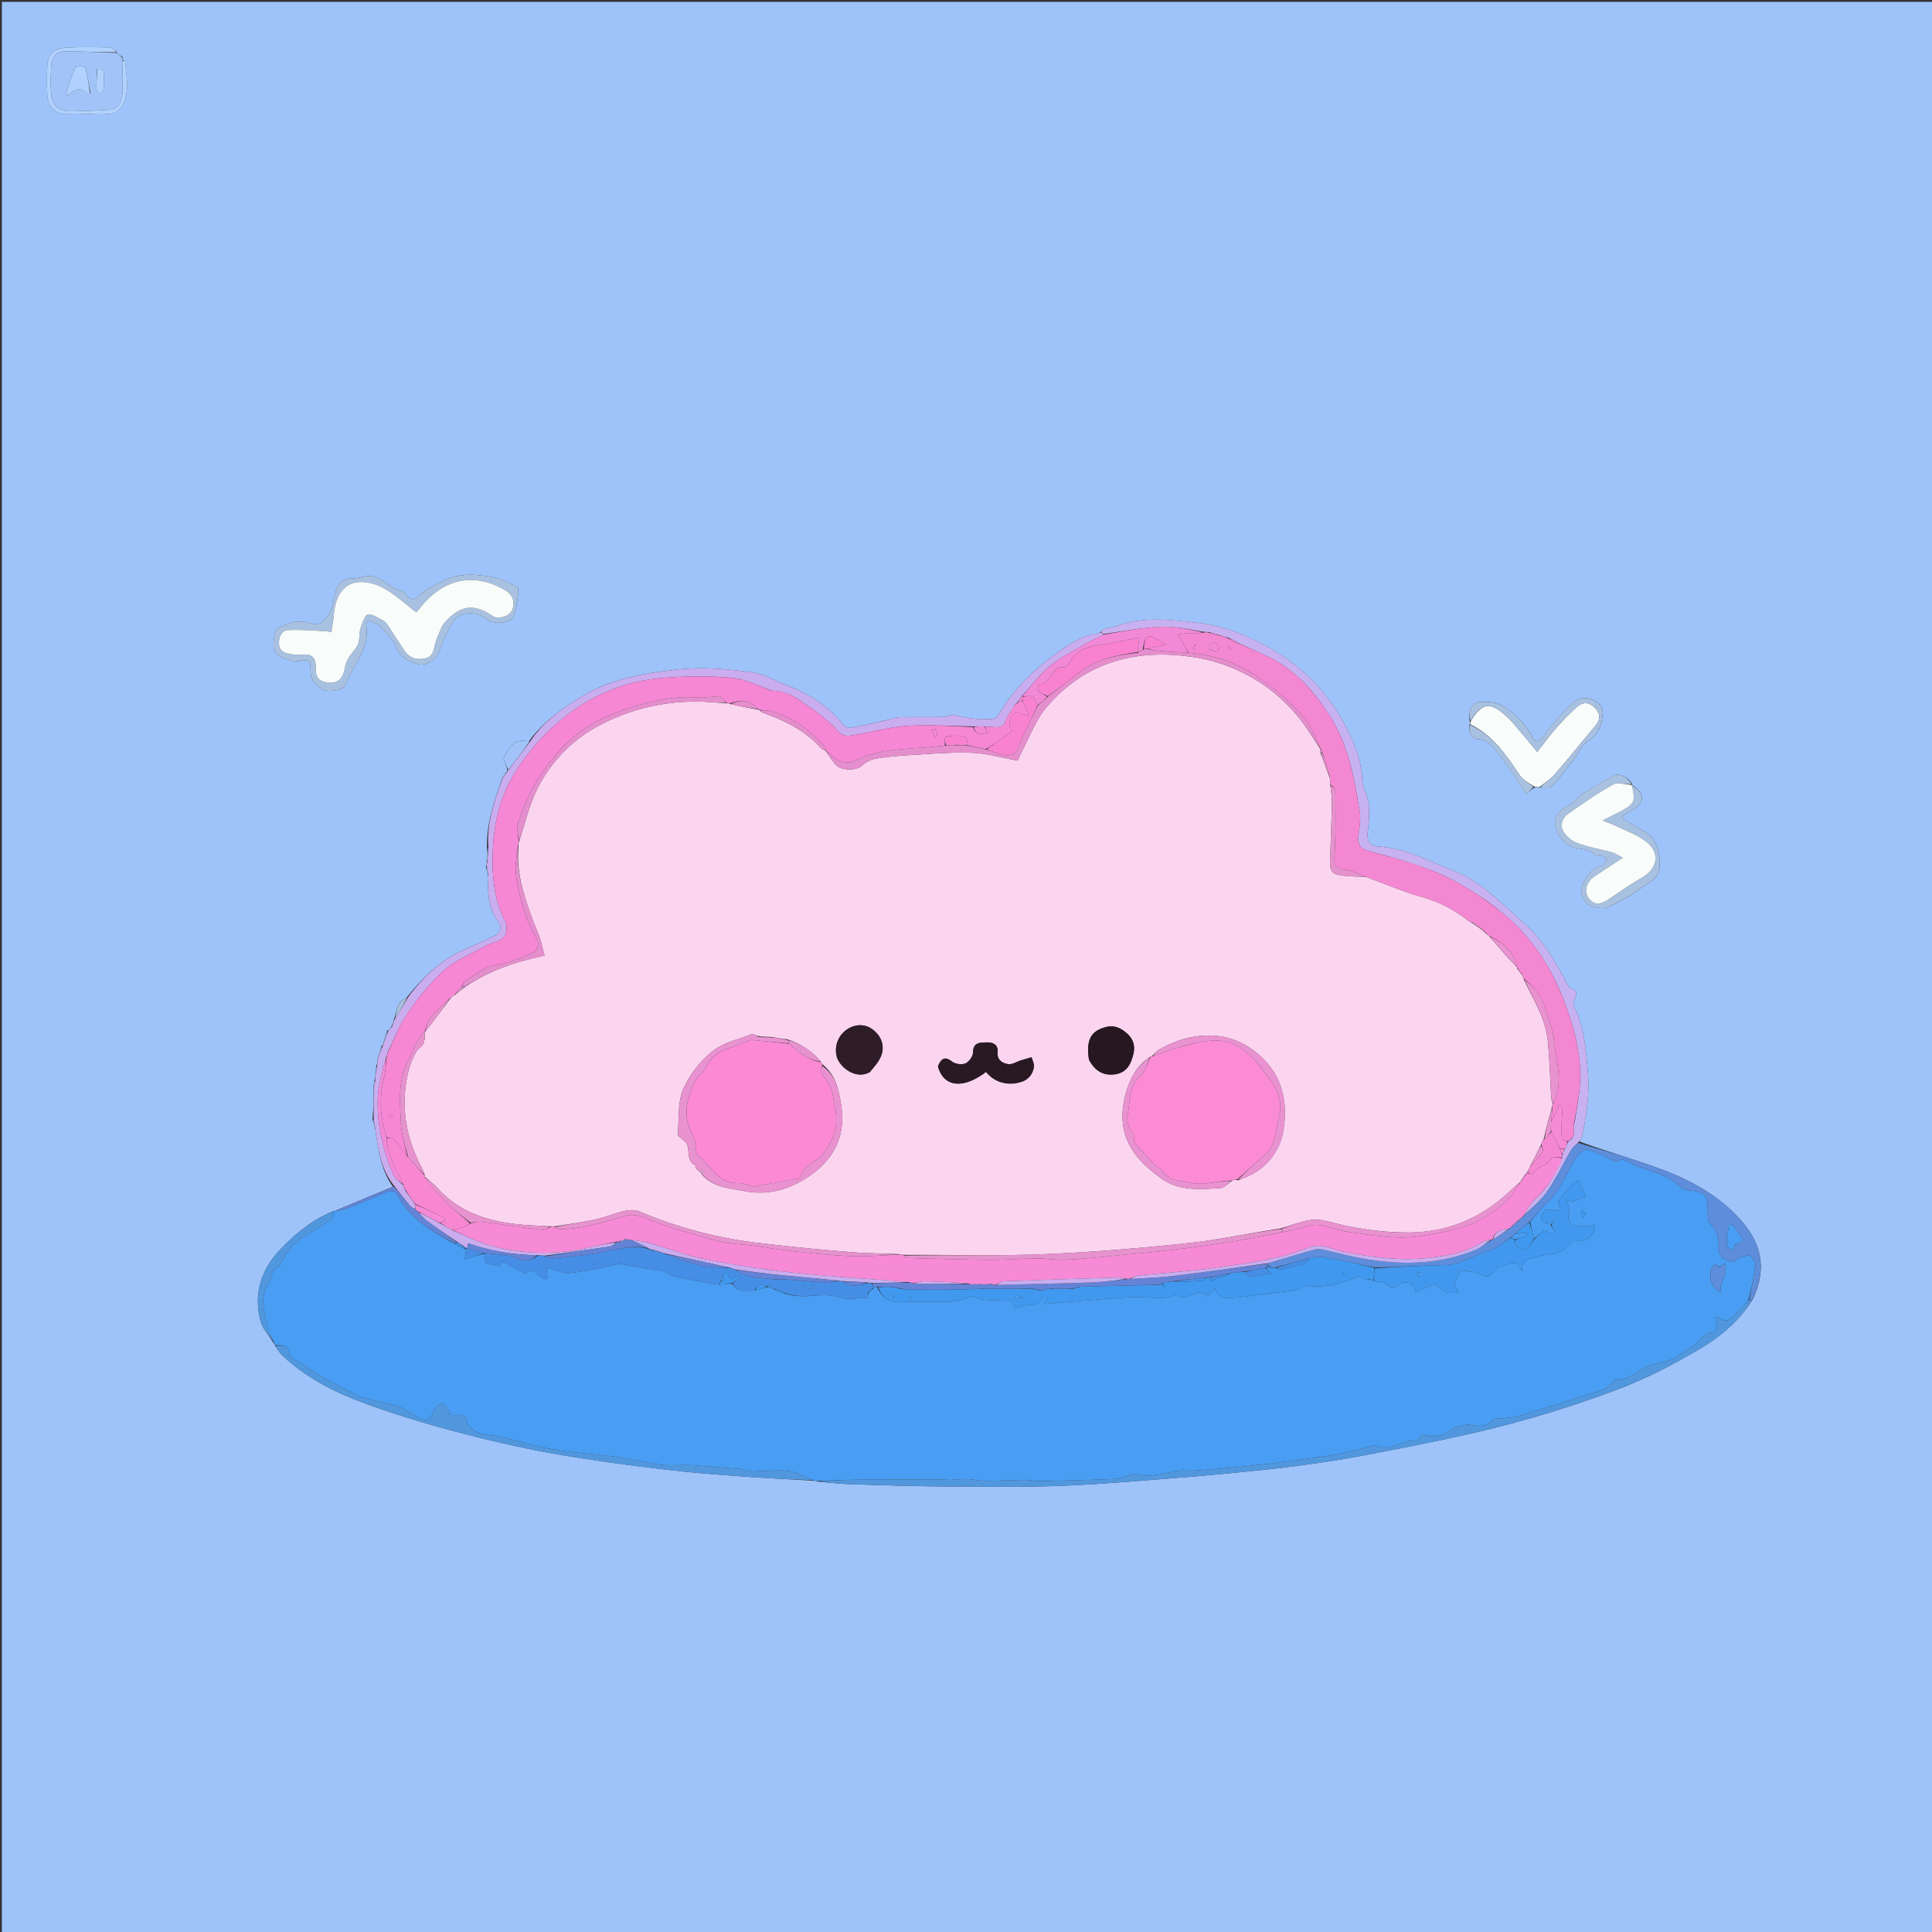 <svg xmlns="http://www.w3.org/2000/svg" width="32" height="32"><rect width="100%" height="100%" fill="#333333" stroke="none"/><path d="M20.906 32.031H.031v-32h32v32zM6.438 17.063l-.024.003q-.035.104-.07.23s0 .017-.02.02c-.027.075-.05.145-.074.239 0 .035 0 .066-.02.105-.003.031-.007.059-.011.117a.4.4 0 0 1-.02.133 1 1 0 0 0-.011.086c0 .18 0 .356-.02.54.016.05.031.1.05.179.048.328.09.664.29.941-.324.133-.653.27-.977.407 0 0-.004-.004-.023.003-.32.133-.586.344-.828.59-.348.348-.492.758-.36 1.242.035.118.137.22.211.348a.2.2 0 0 1 .035.059c.032.039.055.09.09.125.348.336.766.57 1.211.746.414.164.84.297 1.266.422.472.132.949.257 1.43.359.445.098.894.172 1.347.238.461.07.922.125 1.387.176.383.04.765.067 1.148.094.34.023.68.039 1.043.062.016 0 .028.004.067.016.203.016.41.039.617.043.504.016 1.008.031 1.512.035.64.004 1.285.012 1.925-.012.703-.03 1.399-.093 2.098-.148q.505-.041 1.004-.094.497-.046.988-.117.48-.064.953-.156c.535-.102 1.07-.207 1.598-.324a18.611 18.611 0 0 0 2.617-.785 8 8 0 0 0 1.031-.497c.442-.238.856-.511 1.137-.976.25-.535.121-.961-.246-1.352-.367-.39-.828-.633-1.324-.812-.43-.157-.875-.282-1.305-.442.016-.031.043-.062.047-.097.074-.36.125-.723.09-1.086-.031-.352-.059-.711-.219-1.04-.015-.035-.023-.093-.008-.12.063-.098.051-.16-.066-.196-.02-.008-.031-.039-.043-.062-.191-.367-.398-.727-.711-1.008-.262-.235-.512-.477-.797-.676-.195-.14-.441-.215-.664-.316-.305-.137-.61-.262-.95-.282-.14-.007-.198-.085-.187-.226.024-.219.055-.434-.027-.649-.027-.07-.059-.144-.062-.218-.008-.336-.137-.64-.29-.926-.359-.672-.91-1.152-1.609-1.453-.25-.11-.52-.2-.789-.23-.469-.051-.945-.122-1.406.058-.047.02-.106.016-.153.031-.035.012-.062.04-.113.074-.101.028-.207.04-.297.086-.27.133-.504.313-.73.508a3 3 0 0 0-.645.774c-.02.035-.082.058-.129.058-.105.004-.215 0-.32-.012-.102-.011-.2-.039-.312-.062-.024.008-.079.035-.133.039-.25.004-.496 0-.746.004-.07.004-.141.035-.211.05-.196.044-.395.09-.594.126-.04.008-.098-.024-.125-.055-.25-.32-.582-.516-.953-.66-.184-.07-.36-.18-.551-.203-.406-.055-.82-.094-1.238-.047-.559.062-1.102.152-1.594.453-.324.2-.629.414-.867.738-.258-.066-.34.125-.418.281.027.075.047.133.066.204 0 0 0 .015-.02.02a.4.4 0 0 0-.073.116c-.122.368-.258.73-.247 1.137 0 .082-.004.16-.004.262 0 .015 0 .027-.015.058.015.047.027.094.043.168-.016.258-.004.512.16.735.055.074.055.18-.043.23q-.247.124-.5.23c-.402.173-.703.462-.98.813-.157.059-.153.215-.204.36a.4.4 0 0 1-.043.109zM1.938.875 1.93.852C1.895.828 1.855.789 1.816.785c-.25-.004-.5-.012-.75.008C.895.805.793.91.786 1.07a4 4 0 0 0 0 .516c.01.207.183.332.386.3.047-.007.094-.003.14-.003.168.004.34.02.508.004a.28.28 0 0 0 .203-.125c.13-.235.07-.492.047-.742 0-.008-.027-.016-.039-.036V.945zM27.032 13s-.004.004-.004-.02c-.066-.117-.226-.18-.312-.128-.172.101-.348.195-.516.304-.074.047-.125.14-.203.176-.226.11-.3.266-.187.488a.5.5 0 0 0 .214.203c.125.059.29.008.395.145.012.016.07-.012.102 0 .035.012.066.043.101.066-.023.036-.047.098-.07.102-.145.012-.211.105-.281.21-.102.145-.106.267.003.411.055.066.282.113.375.063.176-.094.364-.184.524-.305.121-.094.293-.14.316-.36.02-.187-.054-.472-.226-.566q-.181-.105-.356-.21c-.015-.02-.035-.04-.05-.06.058-.035.12-.062.175-.097.219-.133.215-.277 0-.422m-1.601.035c.023 0 .047 0 .09.012.062-.008.156.008.187-.027.129-.137.234-.286.352-.434.082-.11.144-.25.253-.32.172-.114.215-.266.235-.442a.22.22 0 0 0-.05-.148.317.317 0 0 0-.474-.012 5 5 0 0 0-.476.547c-.082.105-.125.07-.168-.008a1.3 1.3 0 0 0-.512-.52c-.105-.062-.258-.062-.387-.05-.113.012-.175.195-.132.328.004.012.004.023-.012.05-.004.11.027.227.144.231.184.004.258.153.344.25.168.2.301.43.457.66.047-.043.086-.082.149-.117M4.89 10.961c.227-.047.25-.047.255.168 0 .152.101.203.183.281.07.067.352.027.387-.055.125-.332.414-.605.351-1.003-.003-.016.012-.036.028-.079.07.032.148.043.191.09.106.11.227.227.285.367.07.172.2.223.352.27.144.043.316-.09.363-.234.055-.168.133-.336.23-.48.106-.161.368-.165.524-.044.133.102.293.086.426.02.058-.032.074-.164.094-.258.02-.086.02-.18.027-.277-.125-.051-.258-.133-.402-.16-.286-.06-.579-.083-.852.058-.137.074-.289.14-.398.246-.086.082-.13.055-.192 0-.027-.023-.043-.074-.07-.078-.23-.027-.363-.3-.625-.246-.074.015-.149.035-.227.035-.129 0-.203.07-.246.18-.035.09-.05.187-.074.285-.04.172-.187.324-.309.289-.152-.047-.3-.066-.449.008-.07.035-.199.082-.195.117.008.137-.078.3.078.402.07.047.16.063.266.098m0 0" style="stroke:none;fill-rule:nonzero;fill:#9ec3fa;fill-opacity:1"/><path d="M4.563 22.281c-.012-.011-.02-.023-.032-.058-.035-.094-.086-.164-.101-.243-.043-.234-.137-.468.011-.714.063-.102.047-.243.188-.297.016-.004.016-.051.027-.07.082-.11.145-.243.25-.325.18-.14.39-.246.578-.375.032-.023.032-.094.043-.14 0 0 .004.003.016 0 .074-.012.137-.016.191-.04.227-.085.446-.183.668-.277.09-.035.149-.008.196.074.207.383.57.582.941.79.063.03.121.058.18.093l-.02.164c.125-.043.227-.078.332-.097-.05.23.153.148.239.21.02-.03.039-.066.05-.085l.387.21c.133-.175.246.133.363.079-.008-.086-.011-.153-.015-.192.144.04.27.11.383.098.285-.031.562-.102.824-.152l.742.128c.055.016.11.067.172.083.242.05.488.09.742.136a1.4 1.4 0 0 1 .207-.02c.043.048.082.098.129.11.078.016.164.004.258.004.078-.02.144-.043.218-.062.036.011.06.019.086.042.075.036.145.06.227.082.293.086.582-.039.867.051.14.047.309.008.465.008 0-.02 0-.055.012-.09a.3.3 0 0 0 .082-.07c0-.008 0-.023.011-.023.024 0 .036.003.051.015.082.16.184.25.375.238.274-.015.551.008.82-.007.137-.008.27-.059.399-.09.05.02.113.054.176.058.097.012.195.008.293.004.11-.008.199 0 .203.145.055-.02.09-.04.129-.047.125-.027.277.02.347-.145.004-.011.051-.004.086-.004-.023.043-.039.067-.07.118.098-.008.168-.012.242-.02.383-.031.77-.066 1.157-.09.195-.011.394.012.59.008.07 0 .14-.035.218-.058.149.164.356-.168.504.042.04-.046.074-.09.121-.144.063.164.184.172.3.16.204-.016.407-.047.606-.074.141-.016.282-.027.418-.05.059-.009.11-.048.184-.079.305.047.61-.035.86-.152.07.023.105.035.148.047.023 0 .035 0 .058.007.02.012.04.016.067.024.082.015.168.011.21.054.071.063.114.059.188.012.137-.09.254-.039.285.117.106-.047.211-.09.328-.136.098.093.204.191.383.132l-.07-.128c.039-.094.074-.176.094-.227.105.012.191.02.277.031.055.028.129.078.184.063.062-.02.109-.094.18-.164.093.058.261-.203.39.082-.004-.22.129-.2.234-.235.2-.062.442-.027.575-.246.011-.02.066-.02.097-.02.168.012.266-.066.305-.261a5 5 0 0 1-.227.016c-.18.015-.25-.067-.207-.235a.2.2 0 0 0-.008-.09c-.011-.035-.03-.074-.043-.113.04.012.086.035.125.024.07-.016.137-.051.204-.079a5 5 0 0 0-.11-.242c-.004-.012-.058-.012-.074.004-.086.09-.18.18-.25.285-.027.04.008.121.016.184-.106.035-.258-.094-.313.086-.031.113.07.129.152.148v.012c.024.047.047.082.07.121l-.01.031-.169-.07c-.062.055-.117.105-.172.14a7 7 0 0 1-.062-.28c.093-.11.18-.22.277-.31.242-.218.328-.53.508-.788.035-.051.133-.11.176-.094.164.05.316.133.457.195.047-.011.093-.039.133-.027.074.023.144.074.218.102.258.097.532.152.735.359.027.023.078.039.117.043.281.027.312.066.32.355 0 .07 0 .164.043.2.133.117.14.273.14.418.005.144.102.175.192.21.035.016.094-.046.145-.062.058-.02.133-.055.175-.035.047.023.102.105.094.156a5 5 0 0 1-.113.578c-.031.035-.05.07-.078.09-.14.086-.195.367-.461.184.008.07.02.125.012.171-.004.032-.036.086-.059.09-.172.004-.227.176-.355.246-.114.063-.22.145-.34.2-.114.05-.235.066-.352.105-.195.059-.336.246-.562.23-.016 0-.036.04-.055.051-.05.043-.102.098-.164.118-.309.101-.621.195-.93.293-.16.05-.32.105-.484.148-.067.02-.133.02-.203.027-.07.012-.176-.004-.211.035-.11.125-.23.094-.36.079-.02 0-.043-.012-.062-.008a4 4 0 0 0-.242.066.47.47 0 0 1-.5.098c-.035.043-.07.11-.098.105-.23-.031-.43.203-.672.078q-.013-.003-.031.004c-.219.051-.434.117-.656.153a38 38 0 0 1-1.137.152q-.387.045-.773.078a17 17 0 0 1-.446.031c-.047.004-.097-.004-.144-.004-.258.012-.504.141-.77.06-.043-.013-.098.015-.144.026-.067.02-.13.055-.196.055q-.628.024-1.261.035c-.09 0-.184-.02-.278-.02-.21.005-.422.016-.633.016-.093 0-.187-.023-.28-.027-.102-.004-.204.008-.302.012-.054 0-.105-.008-.156-.008q-.637-.001-1.273.004c-.258 0-.516.015-.774.023-.015 0-.027-.004-.058-.011-.153-.063-.282-.141-.422-.157-.196-.023-.395.008-.594.008-.062 0-.125-.031-.191-.039q-.353-.03-.703-.055a2 2 0 0 0-.184-.011c-.14-.004-.281.011-.418-.004-.254-.035-.508-.098-.762-.133-.34-.047-.68-.063-1.015-.121-.317-.051-.621-.149-.934-.219-.105-.023-.223-.012-.316-.055-.082-.035-.184-.109-.2-.183-.023-.113-.066-.125-.156-.113-.047.003-.098-.004-.148-.008l.023-.032c-.039-.05-.07-.12-.121-.148-.027-.012-.117.047-.137.094-.086.203-.129.222-.32.105-.094-.054-.184-.125-.285-.156-.188-.059-.383-.094-.574-.14a.4.4 0 0 1-.114-.048c-.156-.082-.316-.16-.472-.246-.172-.097-.34-.207-.508-.312-.047-.027-.129-.067-.129-.098 0-.176-.117-.164-.23-.168m23.91-1.293c-.075-.086-.121-.011-.133.04-.027.136-.012.273.16.378-.031-.18.133-.3.07-.488-.043.039-.066.062-.097.07m-2.203-.875q-.024-.033-.047-.066l-.032.012c.004.035.012.07.016.105a.12.12 0 0 0 .063-.05M8.672 21.265" style="stroke:none;fill-rule:nonzero;fill:#499df2;fill-opacity:1"/><path d="M6.188 18.531c0-.18 0-.355.007-.554.012-.036.016-.055.02-.07 0-.044.004-.087.012-.153a1 1 0 0 0 .02-.098c.003-.035.003-.066.01-.117.036-.09.06-.156.087-.227 0 0 0-.015.008-.03.035-.083.058-.153.085-.22l.008-.003q.035-.03.051-.059a.5.5 0 0 1 .043-.117c.078-.125.145-.238.211-.352.254-.347.555-.636.957-.808q.253-.107.5-.23c.098-.052.098-.157.043-.231-.164-.223-.176-.477-.16-.762-.008-.066-.02-.113-.027-.156 0-.016 0-.028.007-.063.012-.097.016-.172.02-.25-.035-.398.101-.761.234-1.144.035-.043.059-.075.082-.106 0 0 0-.015.012-.023.129-.168.246-.32.363-.477.215-.324.52-.539.844-.738.492-.3 1.035-.39 1.594-.453.418-.047.832-.008 1.238.047.191.023.367.133.55.203.372.144.704.34.954.66.027.031.086.063.125.055.2-.035.398-.082.594-.125.07-.016.14-.047.21-.051.25-.004.497 0 .747-.004.054-.004.11-.031.133-.04.113.024.21.052.312.063.105.012.215.016.32.012.047 0 .11-.023.13-.058a3 3 0 0 1 .644-.774c.226-.195.46-.375.73-.508.09-.047.196-.058.313-.093.035.003.047.015.058.035-.074.043-.152.066-.218.11-.223.128-.457.241-.657.401-.175.141-.312.332-.48.508-.035.043-.059.082-.09.125l-.023.004c-.008.012-.008.02-.004.035-.051.082-.117.149-.14.227-.036.11-.106.129-.2.121l-.164-.012h-.188c-.375-.004-.734-.031-1.093-.008-.305.024-.602.106-.903.157-.094.015-.168.011-.246-.078-.094-.118-.219-.207-.336-.301-.078-.067-.172-.114-.254-.176a.85.85 0 0 0-.531-.187l-.004-.012c-.21-.078-.414-.18-.629-.2a7 7 0 0 0-1.055-.003 3 3 0 0 0-1.519.511 3.6 3.6 0 0 0-1.004 1.047c-.266.418-.367.89-.379 1.38-.008.378.027.753.211 1.105.035.066.024.207-.027.257-.074.075-.203.09-.301.145-.234.129-.496.234-.691.406a4 4 0 0 0-.61.723c-.129.183-.207.406-.312.613a.2.2 0 0 0-.02.067c-.004.011-.004.02-.015.03-.055.227-.125.446-.137.669-.02.445.086.875.258 1.285.03.066.113.113.168.176l.003.027.032.066c.054.075.105.141.156.22 0 .034.004.054-.008.077-.035-.023-.066-.043-.086-.07a9 9 0 0 1-.246-.309c-.226-.27-.27-.605-.32-.957zm0 0" style="stroke:none;fill-rule:nonzero;fill:#c9adef;fill-opacity:1"/><path d="M18.281 10.5c-.015-.008-.027-.02-.05-.031.023-.02.05-.047.085-.059.047-.015.106-.012.153-.031.46-.18.937-.11 1.406-.059.27.032.54.121.79.23.698.302 1.25.782 1.608 1.454.153.285.282.59.29.926.003.074.035.148.062.218.082.215.05.43.027.649-.011.14.047.219.188.226.34.02.644.145.95.282.222.101.468.175.663.316.285.2.535.441.797.676.313.281.52.64.71 1.008.013.023.024.054.044.062.117.035.129.098.066.195-.015.028-.008.086.008.122.16.328.188.687.219 1.039.035.363-.016.726-.09 1.086-.004.035-.031.066-.062.109-.051.05-.094.086-.122.129-.132.23-.25.476-.402.695-.11.156-.266.278-.398.403.066-.102.12-.207.203-.282.207-.187.344-.422.449-.687 0-.024 0-.035.008-.059.012-.031.02-.058.035-.09.023-.039.039-.082.062-.125.125-.07.079-.18.086-.285 0-.008.004-.02.016-.027.04-.281.102-.567.09-.844-.012-.387-.113-.762-.254-1.133a3.6 3.6 0 0 0-.734-1.215 4 4 0 0 0-.711-.578c-.243-.16-.5-.3-.77-.406a11 11 0 0 0-1.039-.32c-.144-.04-.176-.117-.164-.25.016-.133.043-.274.02-.403-.082-.52-.176-1.039-.446-1.504a3.4 3.4 0 0 0-.437-.59 2.3 2.3 0 0 0-.477-.386c-.207-.121-.437-.207-.66-.316-.055-.036-.105-.06-.164-.086-.047-.012-.082-.02-.125-.036a2 2 0 0 0-.191-.054c-.036 0-.06 0-.09-.008-.242-.035-.473-.09-.7-.078-.316.012-.632.074-.949.117m0 0" style="stroke:none;fill-rule:nonzero;fill:#c8b1f0;fill-opacity:1"/><path d="M13.543 24.54c.246-.017.504-.032.762-.032q.636-.005 1.273-.004c.05 0 .102.008.156.008.098-.004.2-.016.301-.012.094.004.188.027.281.027.211 0 .422-.011.633-.015.094 0 .188.02.278.02q.633-.013 1.261-.036c.067 0 .13-.035.196-.055.046-.011.101-.039.144-.027.266.082.512-.047.77-.059.047 0 .097.008.144.004.149-.007.297-.02.445-.03q.387-.034.774-.079c.379-.047.758-.094 1.137-.152.222-.035.437-.102.656-.153q.019-.008.031-.004c.242.125.442-.109.672-.078.027.004.063-.062.098-.105a.47.47 0 0 0 .5-.098 4 4 0 0 1 .242-.066c.02-.004.043.008.062.008.13.015.25.046.36-.079.035-.039.14-.023.21-.035.071-.008.137-.008.204-.027.164-.043.324-.098.484-.148.309-.098.621-.192.93-.293.062-.02.113-.075.164-.118.02-.011.039-.05.055-.05.226.015.367-.172.562-.23.117-.04.238-.056.352-.106.12-.055.226-.137.34-.2.128-.07.183-.242.355-.246.023-.004.055-.058.059-.09.007-.046-.004-.101-.012-.171.265.183.32-.098.46-.184.028-.02.048-.055.087-.09.027-.004.039-.004.05-.004-.265.446-.68.719-1.12.957a8 8 0 0 1-1.032.496 18.6 18.6 0 0 1-2.617.786c-.527.117-1.062.222-1.598.324q-.473.092-.953.156-.491.07-.988.117-.499.053-1.004.094c-.7.055-1.395.117-2.098.148-.64.024-1.285.016-1.925.012-.504-.004-1.008-.02-1.512-.035-.207-.004-.414-.027-.629-.047m0 0" style="stroke:none;fill-rule:nonzero;fill:#5197de;fill-opacity:1"/><path d="M29.027 21.52c-.02.011-.03.011-.05.011.03-.191.074-.383.097-.574.008-.05-.047-.133-.094-.156-.043-.02-.117.015-.175.035-.051.016-.11.078-.145.062-.09-.035-.187-.066-.191-.21 0-.145-.008-.301-.14-.418-.044-.036-.044-.13-.044-.2-.008-.289-.039-.328-.32-.355a.24.24 0 0 1-.117-.043c-.203-.207-.477-.262-.735-.36-.074-.027-.144-.078-.218-.101-.04-.012-.086.016-.133.027-.14-.062-.293-.144-.457-.195-.043-.016-.14.043-.176.094-.18.258-.266.57-.508.789-.098.09-.183.199-.289.312l-.246.207q-.029.031-.066.055c-.114.066-.207.168-.317.2-.262.073-.488.245-.77.253-.382.012-.769.031-1.16.04-.3-.063-.585-.126-.878-.173-.067-.011-.141.012-.223.024-.192.05-.367.101-.555.152-.008 0-.023 0-.031-.004-.031-.012-.059-.02-.086-.035 0-.016 0-.023.008-.035.262-.078.508-.152.758-.223a.3.3 0 0 1 .136-.004c.25.055.496.125.746.164.614.098 1.22.082 1.805-.164.086-.039.164-.105.25-.156.004-.004.016-.008.027-.008.098-.062.184-.12.27-.183.004 0 .004-.004.012-.008q.021-.011.02-.027h.011l.113-.098c.004-.004.008-.016.016-.02q.03-.022.047-.039c.136-.136.293-.258.402-.414.152-.219.27-.465.402-.695.028-.043.07-.078.118-.117.449.136.894.261 1.324.418.496.18.957.422 1.324.812s.496.817.238 1.36m-.16-.993a9 9 0 0 0-.168-.246q-.032.004-.062.008c-.016.11-.04.219-.04.328 0 .031.06.067.09.098l.06-.117q.006.01.015.023c.035-.023.074-.047.105-.094m0 0" style="stroke:none;fill-rule:nonzero;fill:#5e8ddb;fill-opacity:1"/><path d="M24.352 11.996c0-.012 0-.023.007-.05.192-.31.313-.325.575-.098q.069.064.132.132c.13.153.258.31.395.473.113-.14.207-.273.316-.398.114-.125.23-.254.36-.36.101-.082.218-.054.3.051.083.106.06.195-.027.293-.223.262-.437.535-.664.793-.07.082-.164.137-.246.203-.023 0-.047 0-.09-.008-.094-.062-.183-.105-.234-.18-.223-.335-.446-.667-.824-.85m0 0" style="stroke:none;fill-rule:nonzero;fill:#f8fcfa;fill-opacity:1"/><path d="M4.879 10.96c-.094-.034-.184-.05-.254-.097-.156-.101-.07-.265-.078-.402-.004-.035.125-.082.195-.117.149-.074.297-.055.45-.008.12.035.269-.117.308-.29.023-.097.04-.194.074-.284.043-.11.117-.18.246-.18.078 0 .153-.02.227-.035.262-.055.394.219.625.246.027.004.043.055.07.078.063.055.106.082.192 0 .109-.105.261-.172.398-.246.273-.14.566-.117.852-.059.144.028.277.11.402.16-.008.098-.008.192-.027.278-.02.094-.036.226-.094.258-.133.066-.293.082-.426-.02-.156-.12-.418-.117-.523.043a2 2 0 0 0-.23.48c-.048.145-.22.278-.364.235-.152-.047-.281-.098-.352-.27-.058-.14-.18-.257-.285-.367-.043-.047-.12-.058-.191-.09-.016.043-.032.063-.028.079.063.398-.226.671-.351 1.003-.035.082-.317.122-.387.055-.082-.078-.183-.129-.183-.281-.004-.215-.028-.215-.266-.168m2.453-.61q.03-.034.063-.07c.242-.261.472-.281.765-.078a.15.15 0 0 0 .098.027c.117-.011.219-.054.242-.183.023-.121-.031-.211-.137-.274-.511-.296-1.015-.191-1.394.282a1 1 0 0 1-.074.086c-.211-.157-.387-.332-.598-.426-.426-.184-.719-.024-.766.45-.008.097-.027.198-.043.304-.054-.008-.086-.016-.113-.016-.203-.008-.402-.027-.602-.015-.113.003-.152.105-.152.218.004.114.07.156.168.172a.7.7 0 0 0 .2.016c.16-.016.241.027.241.207 0 .086 0 .199.13.238.206.059.32-.02.355-.242a.5.5 0 0 1 .07-.168c.047-.074.117-.137.149-.215.027-.082.011-.18.039-.262.027-.082.074-.222.12-.226.087-.004.18.066.27.113.028.016.047.055.07.082q.13.204.266.406c.082.121.203.157.34.13.117-.024.14-.122.164-.223.024-.11.078-.211.129-.332m0 0" style="stroke:none;fill-rule:nonzero;fill:#a9c1e0;fill-opacity:1"/><path d="M4.563 22.293c.113-.008.23-.02.23.156 0 .031.082.07.129.098.168.105.336.215.508.312.156.086.316.164.472.246.035.02.075.04.114.047.191.047.386.082.574.141.101.031.191.102.285.156.191.117.234.098.32-.105.02-.047.11-.106.137-.094.05.027.082.098.121.148q-.012.016-.023.032c.05.004.101.011.148.008.09-.012.133 0 .156.113.016.074.118.148.2.183.093.043.21.032.316.055.313.07.617.168.934.219.336.058.675.074 1.015.12.254.036.508.099.762.134.137.015.277 0 .418.004q.089 0 .184.011.35.025.703.055c.066.008.129.04.191.04.2 0 .398-.032.594-.009.14.016.27.094.41.153a30 30 0 0 1-1.016-.051c-.383-.027-.765-.055-1.148-.094-.465-.05-.926-.105-1.387-.176-.453-.066-.902-.14-1.348-.238-.48-.102-.957-.227-1.43-.36a15 15 0 0 1-1.265-.421c-.445-.176-.863-.41-1.21-.746-.036-.035-.06-.086-.095-.137m0 0" style="stroke:none;fill-rule:nonzero;fill:#5197de;fill-opacity:1"/><path d="M2.031.969v.039c0 .191.004.363-.004.535-.004.145-.058.266-.226.277q-.322.018-.637.024c-.195 0-.305-.098-.316-.29a4 4 0 0 1 0-.452c.007-.13.062-.25.207-.25.293-.004.59.015.883.023l.003.008c.036.035.063.062.09.086M1.5 1.55c-.027-.149-.05-.297-.09-.438-.004-.015-.156-.02-.164.004-.062.137-.101.281-.144.426.003.016.011.027.02.043.12-.145.241-.133.378-.035m.11-.41c-.005.113-.012.222-.012.336 0 .027.035.05.054.078.024-.024.059-.047.063-.075a2 2 0 0 0 0-.304c-.004-.024-.059-.04-.106-.035m0 0" style="stroke:none;fill-rule:nonzero;fill:#a1c3f7;fill-opacity:1"/><path d="M27.027 13.004c.22.14.223.285.004.418-.054.035-.117.062-.176.098.016.02.036.039.051.058l.356.211c.172.094.246.379.226.566-.023.22-.195.266-.316.36-.16.12-.348.21-.524.305-.093.05-.32.003-.375-.063-.109-.145-.105-.266-.003-.41.07-.106.136-.2.28-.211.024-.004.048-.066.071-.102-.035-.023-.066-.054-.101-.066-.032-.012-.09.016-.102 0-.105-.137-.27-.086-.395-.145a.5.5 0 0 1-.214-.203c-.114-.222-.04-.379.187-.488.078-.035.129-.129.203-.176.168-.11.344-.203.516-.304.086-.051.246.011.305.136-.11.004-.23-.035-.305.008-.258.145-.5.313-.742.484-.098.067-.137.192-.078.29a.46.46 0 0 0 .234.195c.183.066.383.101.57.152.051.016.098.047.18.09-.176.117-.324.211-.469.309-.14.097-.18.25-.094.363s.188.113.34.008c.176-.117.352-.242.535-.348.266-.148.313-.418.07-.601-.14-.11-.316-.172-.48-.25-.066-.036-.136-.055-.238-.098.121-.059.203-.102.285-.145.25-.133.266-.168.2-.441M25.512 13.043c.07-.074.164-.129.234-.211.227-.258.442-.531.664-.793.086-.098.11-.187.027-.293-.082-.105-.199-.133-.3-.05a3.5 3.5 0 0 0-.36.359c-.109.125-.203.258-.316.398l-.395-.473a2 2 0 0 0-.132-.132c-.262-.227-.383-.211-.575.09-.054-.11.008-.293.121-.305.13-.012.282-.012.387.05.215.118.39.297.512.52.043.078.086.113.168.008q.218-.29.476-.547a.317.317 0 0 1 .473.012c.035.039.055.101.05.148-.019.176-.062.328-.233.442-.11.07-.172.21-.254.32-.118.148-.223.297-.352.434-.031.035-.125.02-.195.023m0 0" style="stroke:none;fill-rule:nonzero;fill:#a9c1e0;fill-opacity:1"/><path d="M5.52 20.063c-.004.042-.004.113-.036.136-.187.13-.398.235-.578.375-.105.082-.168.215-.25.324-.011.02-.011.067-.027.07-.14.055-.125.196-.188.298-.148.246-.054.48-.011.714.015.079.066.149.097.235-.07-.098-.172-.2-.207-.317-.133-.484.012-.894.36-1.242.242-.246.508-.457.84-.593m0 0" style="stroke:none;fill-rule:nonzero;fill:#5197de;fill-opacity:1"/><path d="M1.934.863c-.29.004-.586-.015-.88-.011-.144 0-.199.12-.206.25-.008.148-.012.3 0 .453.011.191.12.289.316.289q.316-.006.637-.024c.168-.011.222-.133.226-.277.008-.172.004-.344.004-.531.012-.008.04 0 .04.008.023.25.081.507-.048.742a.28.28 0 0 1-.203.125c-.168.015-.34 0-.508-.004-.046 0-.093-.004-.14.004-.203.031-.375-.094-.387-.301a4 4 0 0 1 0-.516c.008-.16.11-.265.281-.277.25-.02.5-.012.75-.008.04.004.079.043.118.078m0 0" style="stroke:none;fill-rule:nonzero;fill:#b1d2fe;fill-opacity:1"/><path d="M6.523 19.652c.09.098.172.203.258.305.02.027.051.047.086.07.012 0 .012 0 .012.008.012.016.02.02.035.024.004.003.016.007.02.02.046.054.09.105.144.144.16.117.32.23.48.347-.011.016-.019.02-.027.024-.363-.196-.726-.395-.933-.778-.047-.082-.106-.109-.196-.074-.222.094-.441.192-.668.278-.054.023-.117.027-.191.039q.469-.2.98-.407m0 0" style="stroke:none;fill-rule:nonzero;fill:#6483d6;fill-opacity:1"/><path d="M24.344 12.004c.386.176.61.508.832.844.05.074.14.117.222.183a1 1 0 0 1-.117.121c-.156-.23-.289-.46-.457-.66-.086-.097-.16-.246-.344-.25-.117-.004-.148-.12-.136-.238m0 0" style="stroke:none;fill-rule:nonzero;fill:#a9c1e0;fill-opacity:1"/><path d="M8.77 12.281a7 7 0 0 1-.352.469c-.031-.055-.05-.113-.078-.187.078-.157.16-.348.43-.282m0 0" style="stroke:none;fill-rule:nonzero;fill:#a1c3f7;fill-opacity:1"/><path d="M6.738 16.531a4 4 0 0 1-.195.344c.031-.125.027-.281.195-.344m0 0" style="stroke:none;fill-rule:nonzero;fill:#a9c1e0;fill-opacity:1"/><path d="M8.078 14.035a1 1 0 0 1-.008.235 1 1 0 0 1 .008-.235M6.332 17.316c-.016.067-.039.133-.074.211q.022-.099.074-.21M6.426 17.066q-.024.095-.074.207c.015-.062.039-.136.074-.207M8.055 14.352a.5.5 0 0 1 .035.136.5.5 0 0 1-.035-.136M6.176 18.535c.02.04.027.086.039.14a.7.7 0 0 1-.04-.14M8.395 12.781a.25.25 0 0 1-.07.094.3.3 0 0 1 .07-.094m0 0" style="stroke:none;fill-rule:nonzero;fill:#a1c3f7;fill-opacity:1"/><path d="M2.031.957a.3.3 0 0 1-.09-.074q.043.022.09.074m0 0" style="stroke:none;fill-rule:nonzero;fill:#b1d2fe;fill-opacity:1"/><path d="M6.238 17.66a.16.16 0 0 1-.011.082.16.16 0 0 1 .011-.082M6.488 17.004q-.007.024-.043.055.007-.025.043-.055M6.207 17.906a.07.07 0 0 1-.012.055q-.006-.018.012-.055m0 0" style="stroke:none;fill-rule:nonzero;fill:#a1c3f7;fill-opacity:1"/><path d="M21.684 20.84c.07-.008.144-.031.21-.02.294.047.579.11.872.18-.004.086-.012.152-.016.219-.016-.008-.035-.012-.059-.032-.027-.011-.046-.003-.066 0l-.137-.046c-.25.117-.554.199-.86.152-.073.031-.124.07-.183.078-.136.024-.277.035-.418.05-.199.028-.402.06-.605.075-.117.012-.238.004-.3-.16-.048.055-.083.098-.122.144-.148-.21-.355.122-.504-.043-.078.024-.148.06-.219.06-.195.003-.394-.02-.59-.009-.386.024-.773.059-1.156.09-.074.008-.144.012-.242.02.031-.051.047-.075.07-.118-.035 0-.082-.007-.086.004-.07.164-.222.118-.347.145-.04.008-.074.027-.13.047-.003-.145-.093-.153-.202-.145-.098.004-.196.008-.293-.004-.063-.004-.125-.039-.176-.058-.129.031-.262.082-.398.09-.27.015-.547-.008-.82.007-.192.012-.294-.078-.36-.242.086-.012.16-.012.242-.004.047.012.082.016.129.028l.145.011c.222 0 .445.004.664 0 .187 0 .37-.007.558-.011l.016.007s.012-.011.027-.011c.274 0 .535 0 .805.008.035.011.062.015.097.023.036-.004.06-.004.086-.004.016-.012.024-.02.04-.027.023 0 .035 0 .058.008.043 0 .082-.004.129-.008.078 0 .145 0 .215.008.043-.008.082-.024.133-.04.453-.011.89-.023 1.332-.03.02.015.039.019.078.038-.028-.039-.04-.054-.04-.074.067-.012.122-.02.184-.02q.234.006.45-.011c.035-.004.07-.04.113-.059q.018-.002.023.008a.13.13 0 0 0 .016.055c.11-.04.219-.082.34-.13q.128-.024.238-.019c.023.035.05.082.07.078.121-.011.239-.035.367-.054-.039-.035-.066-.067-.093-.094h.011c.047 0 .082 0 .114-.004 0 0 .015 0 .031.008.035.016.059.027.074.023.14-.03.278-.058.414-.097.032-.008.047-.059.07-.09m-4.734.66q-.063-.032-.133-.062l-.011.046a.4.4 0 0 0 .144.016m-2.156-.004c.008-.023.02-.047.027-.066h-.078c.008.02.02.043.051.066m7.445-.41c.012.02.024.035.035.055l.032-.032c-.02-.011-.035-.023-.067-.023m-7.16.437c.008-.007.016-.02.027-.027q-.017-.007-.035-.02c0 .016-.004.028.008.047m2.387-.043q.006 0 0 0m1.644-.058" style="stroke:none;fill-rule:nonzero;fill:#4099ef;fill-opacity:1"/><path d="M12.5 21.375c-.082 0-.168.012-.246-.004-.047-.012-.086-.062-.117-.113a1 1 0 0 1 .105-.09c-.008-.008-.012-.02-.02-.027q-.055.018-.124.043c-.028-.043-.051-.079-.086-.141a.5.5 0 0 1-.051.113c-.016.024-.02.043-.027.07l-.028.055c-.242-.047-.488-.086-.73-.136-.063-.016-.117-.067-.172-.082l-.742-.13c-.262.051-.54.122-.825.153-.113.012-.238-.059-.382-.098l.015.192c-.117.054-.23-.254-.363-.078l-.387-.211c-.011.02-.03.054-.05.086-.086-.063-.29.02-.239-.215 0-.012 0-.012.012-.008.184.027.371.023.523.09.149.07.239.015.356-.051.043 0 .074.004.113.016.043.015.086.035.121.035.227-.024.453-.043.68-.078.305-.043.601-.164.914-.078 0 0 0-.004.004.007.066.024.129.035.2.051a.1.1 0 0 1 .046.02c.207.074.41.152.617.199.153.031.32.027.488.039a.4.4 0 0 1 .086.031c.18.145.391.117.594.152.02 0 .024 0 .04.004.066 0 .12-.003.175 0 .234.016.469.04.703.055.059.004.117-.02.188-.027.03 0 .05 0 .078.008.136.113.273.054.418.023.023 0 .035 0 .05.012.016.02.024.035.032.05 0 0 0 .016-.012.024-.035.027-.059.05-.082.07v.09c-.156 0-.324.04-.465-.008-.285-.09-.574.035-.867-.058-.086-.04-.16-.063-.23-.086-.024-.012-.047-.02-.09-.04-.11-.034-.184-.03-.223.071m.855-.062q-.01.012-.027.019.006.007.012.008h.148v-.02c-.039-.004-.074-.004-.133-.008m-3.488-.398-.043.012a.1.1 0 0 1 .016.027c.008-.012.02-.02.027-.039m0 0" style="stroke:none;fill-rule:nonzero;fill:#468ee5;fill-opacity:1"/><path d="M22.762 21.219a.8.8 0 0 1 .011-.211q.587-.037 1.16-.055c.282-.008.508-.18.77-.254.11-.031.203-.133.32-.195.036.016.055.02.07.039 0 .023 0 .035.005.059q.017.015.027.035c.027.027.055.058.082.058.105-.004.152-.082.2-.164q.08-.074.171-.156l.168.07q.006-.018.012-.03c-.024-.04-.047-.075-.059-.126.02-.031.028-.05.04-.074l-.028-.012c-.008.027-.016.05-.023.078-.083-.02-.184-.035-.153-.148.055-.18.207-.051.313-.086-.008-.063-.043-.145-.016-.184.07-.105.164-.195.25-.285.016-.015.07-.015.074-.004q.058.118.11.242c-.067.028-.133.063-.203.079-.04.011-.086-.012-.125-.024.011.04.03.078.042.113q.013.049.008.09c-.043.168.028.25.207.235q.111-.005.227-.016c-.04.195-.137.273-.305.262-.031 0-.086 0-.097.02-.133.218-.375.183-.575.245-.105.035-.238.016-.234.235-.129-.285-.297-.024-.39-.082-.071.07-.118.144-.18.164-.055.015-.13-.035-.184-.063-.086-.012-.172-.02-.277-.031l-.094.227q.024.046.07.128c-.18.059-.285-.039-.383-.132a9 9 0 0 0-.328.136c-.03-.156-.148-.207-.285-.117-.074.047-.117.05-.187-.012-.043-.043-.13-.039-.211-.054m.75-.153q-.026.03-.051.051l.062.028a.12.12 0 0 0-.011-.079m.074.196a.1.1 0 0 0 .016-.024c-.008.008-.016.012-.016.024m2.305-1.016q-.016.002-.032.004.016.007.032-.004m0 0" style="stroke:none;fill-rule:nonzero;fill:#4298ee;fill-opacity:1"/><path d="M14.48 21.313a.06.06 0 0 1-.027-.055c.207-.012.406-.012.617-.012.024.004.04.004.063.016.308.004.605.004.91.008.023 0 .039 0 .066.003.055.004.098 0 .149 0 .027 0 .039 0 .066.004.035 0 .059-.004.094-.004.035.004.055.004.094.008.531-.011 1.047-.023 1.562-.039.196-.008.39-.035.594-.055.023-.003.039-.007.066-.003.246-.016.48-.024.711-.051.52-.063 1.035-.137 1.555-.203 0 .004 0 .011-.004.03-.016.02-.023.028-.027.04h-.016c-.117.02-.223.04-.328.059-.074.007-.152.015-.25.03-.133.024-.238.048-.344.067h-.039c-.199.02-.375.043-.555.063-.054.008-.109.015-.183.031-.024.012-.031.02-.035.027-.438.012-.875.024-1.34.035-.059.012-.094.02-.129.032h-.344c-.015 0-.027 0-.058.004-.028.007-.032.015-.04.023-.019 0-.042 0-.085-.004-.043-.012-.07-.015-.098-.023h-.844q-.274.014-.554.015c-.22.004-.442 0-.665 0-.042-.004-.09-.007-.152-.02-.055-.015-.094-.019-.129-.023a2 2 0 0 0-.238 0c-.027 0-.04-.003-.063-.003m0 0" style="stroke:none;fill-rule:nonzero;fill:#6483d6;fill-opacity:1"/><path d="M25.094 20.594c0-.016 0-.028.011-.059.07-.035.133-.055.196-.078q-.011-.02-.016-.039c-.062.008-.129.012-.191.02.074-.063.148-.125.234-.192.035.086.055.172.078.27-.047.097-.093.175-.199.18-.027 0-.055-.032-.086-.067-.012-.024-.02-.031-.027-.035m0 0" style="stroke:none;fill-rule:nonzero;fill:#4099ef;fill-opacity:1"/><path d="M28.477 20.996c.027-.016.05-.039.093-.078.063.187-.101.309-.07.488-.172-.105-.187-.242-.16-.379.012-.05.058-.125.137-.03m0 0" style="stroke:none;fill-rule:nonzero;fill:#5e8ddb;fill-opacity:1"/><path d="m8.031 20.75-.332.113c.008-.058.012-.105.02-.168q.006-.023.011-.023l.016.008q.152.04.285.07m-.234.016" style="stroke:none;fill-rule:nonzero;fill:#468ee5;fill-opacity:1"/><path d="m11.969 21.156.043-.113c.035.062.058.098.086.14.047-.015.086-.03.125-.042.007.007.011.02.02.027l-.106.078c-.075.016-.14.024-.219.035q-.006-.021.023-.054a1 1 0 0 1 .07-.04zM12.512 21.375c.027-.102.101-.105.199-.07a1 1 0 0 1-.2.07M12.816 21.355a.9.9 0 0 1 .215.07.8.8 0 0 1-.215-.07m0 0" style="stroke:none;fill-rule:nonzero;fill:#4099ef;fill-opacity:1"/><path d="M26.27 20.125a.2.2 0 0 1-.063.04c-.004-.036-.012-.071-.016-.106l.032-.012c.015.023.03.043.047.078m0 0" style="stroke:none;fill-rule:nonzero;fill:#4298ee;fill-opacity:1"/><path d="M7.54 20.605c0-.015.007-.02.026-.03.032.007.047.019.063.038.023.016.039.028.066.04a.1.1 0 0 1 .032.019s-.004.008-.004.012a1 1 0 0 1-.184-.079m0 0" style="stroke:none;fill-rule:nonzero;fill:#468ee5;fill-opacity:1"/><path d="M14.387 21.406a.2.2 0 0 1 .07-.062.2.2 0 0 1-.07.062m0 0" style="stroke:none;fill-rule:nonzero;fill:#4099ef;fill-opacity:1"/><path d="M22.637 21.188a.1.1 0 0 1 .05-.008c-.015.008-.027.008-.05.008m0 0" style="stroke:none;fill-rule:nonzero;fill:#4298ee;fill-opacity:1"/><path d="M6.406 17.5q-.002-.004.008-.031c.012-.032.016-.047.024-.063.097-.203.175-.426.304-.61a4 4 0 0 1 .61-.722c.195-.172.457-.277.691-.406.098-.055.227-.07.3-.145.052-.05.063-.191.028-.257-.184-.352-.219-.727-.21-1.106.01-.488.112-.96.378-1.379a3.6 3.6 0 0 1 1.004-1.047 3 3 0 0 1 1.52-.511 7 7 0 0 1 1.054.004c.215.02.418.12.63.203v.015l.003-.008c.2 0 .375.067.531.188.082.063.176.11.254.176.117.094.242.183.336.3.078.09.152.094.246.079.301-.051.598-.133.903-.157.359-.023.718.004 1.093.02.055.137.145.117.246.094-.02-.04-.03-.07-.047-.102q.076.001.153.008c.094.008.164-.012.2-.121.023-.078.089-.145.14-.235.008-.015.008-.027.008-.027l.03-.008c.044-.023.067-.039.095-.047.035.079.062.145.113.254l-.219-.062c-.14.086-.133.203-.066.312-.118.082-.223.16-.328.235h-.012c-.031.02-.059.043-.098.062a3 3 0 0 1-.324-.07c.062-.129-.059-.137-.106-.145a.5.5 0 0 0-.242.02c-.011 0 0 .086-.008.14q-.11.01-.203.02c-.425.04-.855.024-1.254.215-.152.074-.293.047-.414-.074-.027-.028-.062-.047-.09-.075 0 0-.003.004-.003-.007-.008-.028-.008-.043-.02-.055-.25-.281-.539-.508-.914-.598-.055-.011-.11-.011-.172-.02a.02.02 0 0 1-.02-.015c-.136-.148-.292-.16-.476-.086a.1.1 0 0 1-.05-.02c-.04-.042-.075-.097-.114-.1-.113-.005-.23.027-.34.019-.422-.035-.832.062-1.215.191-.394.133-.765.328-1.066.656-.336.364-.57.766-.715 1.23-.027.09.004.204.008.313 0 .028 0 .04-.012.059-.02.176-.055.355-.027.52.058.347.144.687.324.996.063.105.047.218-.062.265-.2.086-.403.176-.61.203-.21.028-.336.176-.504.262-.023.012-.031.063-.054.094a2 2 0 0 0-.118.136c-.011.012-.02.016-.035.024-.012.012-.02.016-.023.023q.001.005-.016.004c-.113.11-.23.211-.324.328-.05.067-.066.157-.098.235l-.008.004c-.132.129-.168.297-.246.437-.195.348-.152.711-.136 1.074.007.184.07.364.101.543-.078-.097-.14-.195-.215-.28-.023-.024-.078-.02-.125-.04a1.7 1.7 0 0 1-.047-.953c.032-.121.036-.25.051-.379m9.098-5.422a1 1 0 0 0-.082.016q.033.054.066.113a.1.1 0 0 1 .032-.016c0-.03 0-.066-.016-.113m-9.035 6.434q.022-.026.039-.051-.03-.005-.067-.004c.004.02.008.04.028.055m8.777-6.18.008-.008q-.007-.002-.008.008m0 0" style="stroke:none;fill-rule:nonzero;fill:#f587d4;fill-opacity:1"/><path d="M18.277 10.512c.32-.055.637-.117.953-.13.227-.01.457.044.696.09-.07.016-.145.012-.215.016-.066 0-.133.012-.2.02q.056.1.11.195c.02.035.043.074.055.11-.168-.012-.324-.02-.48-.032a1 1 0 0 1-.188-.039c.113-.027.21-.047.316-.07-.09-.043-.16-.09-.234-.121-.09-.04-.149.043-.16.207-.035.02-.059.039-.086.043.008-.078.015-.145.023-.242-.23.043-.441.093-.656.125-.215.03-.398.09-.504.3-.016.032-.066.075-.094.07-.218-.023-.199.305-.414.274-.004.04-.02.094-.004.11.04.042.098.062.149.105a1 1 0 0 1-.16.137c-.028-.055-.051-.098-.075-.149h-.172l-.003-.004c.156-.172.293-.363.468-.504.2-.16.434-.273.657-.402.066-.043.144-.066.218-.11m0 0" style="stroke:none;fill-rule:nonzero;fill:#f189d7;fill-opacity:1"/><path d="M6.406 18.844c.043.008.098.004.121.027.075.086.137.184.223.285.105.114.195.215.285.32v.024c.125.156.246.305.38.438.112.113.245.207.366.324a.6.6 0 0 1-.105.062c-.059.02-.117.035-.188.051a1.5 1.5 0 0 1-.199-.125c.078-.016.113-.05.035-.094-.148-.078-.3-.144-.449-.218-.05-.067-.102-.133-.148-.215-.012-.032-.028-.051-.04-.067q-.002 0-.003-.031c-.122-.262-.27-.496-.278-.781m0 0" style="stroke:none;fill-rule:nonzero;fill:#f887d2;fill-opacity:1"/><path d="M6.402 18.832c.012.297.16.531.282.785-.055-.043-.137-.09-.168-.156-.172-.41-.278-.84-.258-1.285.012-.223.082-.442.137-.668-.004.12-.008.25-.04.37a1.7 1.7 0 0 0 .047.954m0 0" style="stroke:none;fill-rule:nonzero;fill:#f189d7;fill-opacity:1"/><path d="M6.875 19.95c.148.062.3.128.45.206.077.043.042.078-.048.094-.129-.062-.238-.125-.347-.184 0 0-.012-.003-.02-.011a.2.2 0 0 0-.031-.028c0-.023-.004-.043-.004-.078m0 0" style="stroke:none;fill-rule:nonzero;fill:#f78ad6;fill-opacity:1"/><path d="M16.3 12.031c.028.035.04.067.06.106-.102.023-.192.043-.235-.094.055-.012.105-.012.176-.012m0 0" style="stroke:none;fill-rule:nonzero;fill:#f487d2;fill-opacity:1"/><path d="m16.938 11.594-.086.058a.4.4 0 0 1 .07-.12q.017-.006.015.011zM6.688 19.664a.1.1 0 0 1 .035.05c-.016-.01-.024-.023-.035-.05M6.43 17.41a.1.1 0 0 1-.016.05q-.001-.015.016-.05M16.809 11.66c.003 0 .003.012.003.02q-.016-.001-.003-.02m0 0" style="stroke:none;fill-rule:nonzero;fill:#f189d7;fill-opacity:1"/><path d="M7.5 20.375q.088-.023.176-.05c.035-.016.066-.036.117-.063.074-.016.137-.032.195-.024.332.043.664.094.996.133.043.004.094-.035.153-.055.023-.003.035-.003.054.008.02.02.036.035.055.035.395.004.762-.12 1.137-.226a.4.4 0 0 1 .219.015c.214.067.421.165.64.223.332.086.653.219 1.004.238.281.02.563.078.844.11.332.035.664.074.996.086.262.011.527-.012.8-.024.036 0 .06 0 .087.016.015.02.027.039.039.039.441.012.883.027 1.324.031.277.004.559-.02.84-.023.172 0 .34.031.512.02.316-.016.632-.052.949-.083.27-.027.539-.047.804-.082q.503-.059 1-.14c.27-.043.54-.102.82-.153q.093-.018.16-.031c.138-.031.27-.094.403-.086.16.008.313.09.477.11.422.058.847.144 1.277.066.242-.043.492-.082.723-.164.25-.09.476-.242.672-.43.082-.082.14-.191.21-.289 0-.008.005-.02.016-.023.035-.04.059-.082.082-.122h.043c.028.008.067.02.067.016.043-.129.195-.125.257-.21.075-.102.141-.079.227-.055a1.8 1.8 0 0 1-.45.675c-.081.075-.136.18-.202.282-.004.011-.004.011-.012.011a.2.2 0 0 0-.047.043s-.004.012-.02.016c-.046.035-.078.066-.109.098q-.001 0-.008.003a.1.1 0 0 0-.023.028s0 .004-.016.004c-.129.02-.234.047-.27.183q-.002.002-.027.004c-.058.012-.101.016-.136.035-.274.18-.594.23-.903.266-.465.05-.925-.012-1.386-.102-.2-.039-.383-.156-.606-.066-.484.195-1 .254-1.512.328-.433.063-.875.086-1.312.133-.04.004-.078.031-.117.05-.012 0-.028.005-.063 0-.07-.011-.12-.023-.172-.019q-.939.03-1.87.063c-.044.004-.079.035-.118.054-.023 0-.043 0-.078-.011-.047-.004-.074.004-.105.007-.016 0-.028 0-.063-.003a1 1 0 0 0-.152.003c-.016-.003-.032-.003-.063-.015-.246-.02-.473-.031-.703-.035-.07-.004-.14.02-.207.03-.016-.003-.031-.003-.059-.015-.363-.035-.718-.054-1.07-.082-.402-.035-.809-.066-1.207-.117-.398-.055-.8-.117-1.195-.2-.281-.062-.551-.171-.832-.25-.102-.03-.215-.038-.332-.058-.032 0-.047 0-.067-.008-.043.008-.078.028-.12.043h-.036c-.148.032-.285.059-.422.09a3.3 3.3 0 0 1-1.695-.035c-.203-.058-.395-.164-.59-.246m0 0" style="stroke:none;fill-rule:nonzero;fill:#f78ad6;fill-opacity:1"/><path d="M19.688 10.813a2 2 0 0 1-.067-.11q-.054-.095-.11-.195c.067-.008.134-.02.2-.02.07-.004.144 0 .223-.008.027-.011.05-.011.09 0 .074.024.136.04.195.051.035.008.07.016.117.04.062.038.117.062.168.081.219.102.45.188.656.309.172.105.34.238.477.387.164.18.316.379.437.59.27.464.363.984.446 1.503.023.13-.004.27-.02.403-.012.133.02.21.164.25.348.094.703.191 1.04.32.269.106.526.246.769.406.254.172.504.356.71.578.329.352.567.762.735 1.215.14.371.242.746.254 1.133.012.277-.05.563-.098.848q-.024.01-.02.015c0 .004.009.012.012.016-.007.098.04.207-.097.277-.047-.007-.098-.02-.098-.03a3 3 0 0 1-.004-.298c0-.094.035-.195-.035-.277q-.076.163-.14.285c.007-.09.015-.168.023-.254 0-.023 0-.035.012-.055.18-.351.043-.699.011-1.043-.015-.175-.09-.347-.144-.52a.94.94 0 0 0-.352-.495c-.012-.024-.02-.04-.027-.067-.027-.046-.055-.082-.082-.12q-.004 0-.008-.016c-.055-.262-.234-.403-.457-.508a.2.2 0 0 1-.047-.043q-.03-.034-.058-.055s0 .004-.004-.008c-.059-.046-.11-.078-.168-.117-.04-.015-.07-.027-.094-.047a2.2 2.2 0 0 0-.742-.375c-.317-.09-.621-.222-.942-.34-.105-.042-.207-.093-.308-.109-.2-.027-.211-.058-.2-.258.02-.351.016-.703.012-1.058 0-.031-.05-.063-.082-.106-.004-.043-.004-.074-.008-.12-.039-.141-.078-.27-.12-.407q-.019-.034-.032-.055s-.004 0-.004-.011c-.098-.192-.164-.399-.297-.543a4.2 4.2 0 0 0-.719-.625 2.36 2.36 0 0 0-1.168-.415m.333-.062c.046.016.093.035.144.043.008 0 .043-.078.035-.086a.2.2 0 0 0-.117-.062c-.023 0-.047.054-.062.105m-.22-.078q-.022.036-.046.066l.039.024c.008-.028.016-.059.008-.09m.582.09q-.004-.03-.008-.063a.1.1 0 0 1-.04.008c.009.02.02.04.048.055M25.875 19.176c-.086-.012-.152-.035-.227.066-.062.086-.214.082-.257.211 0 .004-.04-.008-.07-.023-.009-.016-.012-.024-.012-.04a1 1 0 0 1 .046-.081c.075-.082.141-.157.2-.239.011-.02-.016-.066-.024-.113.008-.027.012-.043.02-.059q.006-.009.012-.02-.002-.002.015-.003c.043-.043.078-.086.121-.129q.04.077.074.149c.02.046.047.09.07.148.012.035.024.059.032.082zm0 0" style="stroke:none;fill-rule:nonzero;fill:#f487d2;fill-opacity:1"/><path d="M25.844 19.031c-.024-.047-.051-.09-.07-.136-.024-.047-.047-.098-.079-.16-.008-.055-.008-.098-.008-.141.047-.094.094-.188.145-.297.07.082.035.183.035.277-.004.098-.004.2.004.297 0 .012.05.024.09.035a.3.3 0 0 1-.043.121c-.012.004-.012.004-.016-.004a.1.1 0 0 0-.058.008m0 0" style="stroke:none;fill-rule:nonzero;fill:#f78ad6;fill-opacity:1"/><path d="M20.5 10.645a.5.5 0 0 1-.152-.07.5.5 0 0 1 .152.07M20.21 10.523a.7.7 0 0 1-.175-.043c.055.004.11.02.176.043m0 0" style="stroke:none;fill-rule:nonzero;fill:#f189d7;fill-opacity:1"/><path d="M25.883 19.117a.2.2 0 0 1-.04-.074c0-.012 0-.012.012-.012h.051a.4.4 0 0 1-.023.086M26.066 18.617c-.003.004-.011-.004-.011-.008-.004-.004.004-.007.011-.011.004 0 0 .011 0 .02m0 0" style="stroke:none;fill-rule:nonzero;fill:#f78ad6;fill-opacity:1"/><path d="M18.734 21.184a.2.2 0 0 1 .102-.055c.437-.047.879-.07 1.312-.133.512-.074 1.028-.133 1.512-.328.223-.09.406.027.606.066.46.09.922.153 1.386.102.309-.035.63-.086.903-.266.035-.02.078-.023.129-.035-.067.055-.145.121-.23.16-.587.246-1.192.262-1.806.164-.25-.039-.496-.109-.746-.164a.3.3 0 0 0-.136.004c-.25.07-.496.145-.758.223-.528.074-1.043.148-1.563.21-.23.028-.465.036-.71.052m0 0" style="stroke:none;fill-rule:nonzero;fill:#c9adef;fill-opacity:1"/><path d="M28.871 20.535c-.035.04-.074.063-.11.086-.003-.008-.011-.016-.015-.023l-.058.117c-.032-.031-.09-.067-.09-.098 0-.11.023-.219.039-.328q.032-.004.062-.008c.059.082.113.164.172.254m0 0" style="stroke:none;fill-rule:nonzero;fill:#499df2;fill-opacity:1"/><path d="M21.672 20.844c-.012.027-.027.078-.059.086-.136.039-.273.066-.414.097-.015.004-.039-.007-.066-.023.172-.059.347-.11.539-.16m0 0" style="stroke:none;fill-rule:nonzero;fill:#468ee5;fill-opacity:1"/><path d="M24.73 20.531c.024-.136.13-.164.258-.183-.074.062-.16.12-.258.183m0 0" style="stroke:none;fill-rule:nonzero;fill:#c9adef;fill-opacity:1"/><path d="M25.086 20.445c.07-.015.137-.02.2-.027q.004.02.015.039c-.063.023-.125.043-.196.07a.15.15 0 0 1-.07-.023.3.3 0 0 1 .05-.059m0 0" style="stroke:none;fill-rule:nonzero;fill:#499df2;fill-opacity:1"/><path d="M25.043 20.313a.5.5 0 0 1 .098-.094.6.6 0 0 1-.098.093m0 0" style="stroke:none;fill-rule:nonzero;fill:#c8b1f0;fill-opacity:1"/><path d="M20.98 21q-.01-.017.016-.027.045 0 .09.02-.035.009-.106.007m0 0" style="stroke:none;fill-rule:nonzero;fill:#468ee5;fill-opacity:1"/><path d="M25.172 20.195q.006-.016.035-.039c0 .012-.016.024-.035.04M25.012 20.34q-.007-.006.015-.024.007.012-.015.024m0 0" style="stroke:none;fill-rule:nonzero;fill:#c8b1f0;fill-opacity:1"/><path d="M7.328 10.36c-.047.113-.101.214-.125.324-.023.101-.047.199-.164.222-.137.028-.258-.008-.34-.129q-.136-.203-.265-.406c-.024-.027-.043-.066-.07-.082-.09-.047-.184-.117-.27-.113-.047.004-.094.144-.121.226-.028.082-.012.18-.04.262-.03.078-.101.14-.148.215a.5.5 0 0 0-.07.168c-.035.223-.149.3-.356.242-.129-.039-.129-.152-.129-.238 0-.18-.082-.223-.242-.207a.7.7 0 0 1-.199-.016c-.098-.015-.164-.058-.168-.172 0-.113.04-.215.152-.219.2-.011.399.008.602.016.027 0 .059.008.113.016.016-.106.035-.207.043-.305.047-.473.34-.633.766-.45.21.095.387.27.598.427a1 1 0 0 0 .074-.086c.379-.473.883-.578 1.394-.282.106.063.16.153.137.274-.023.129-.125.172-.242.183a.15.15 0 0 1-.098-.027c-.293-.203-.523-.183-.765.078a1 1 0 0 0-.067.078m0 0" style="stroke:none;fill-rule:nonzero;fill:#f8fcfa;fill-opacity:1"/><path d="M1.488 1.555c-.125-.102-.246-.114-.367.03-.008-.015-.016-.026-.02-.042.044-.145.083-.29.145-.426.008-.023.16-.02.164-.004.04.14.063.29.078.442M1.617 1.129c.04.008.094.023.098.047q.012.152 0 .304c-.004.028-.04.051-.063.075-.02-.028-.054-.051-.054-.078 0-.114.007-.223.02-.348m0 0" style="stroke:none;fill-rule:nonzero;fill:#b1d2fe;fill-opacity:1"/><path d="M27.027 13c.067.277.051.313-.199.445a9 9 0 0 1-.285.145c.102.043.172.062.238.098.164.078.34.14.48.25.243.183.196.453-.07.601-.183.106-.359.23-.535.348-.152.105-.254.105-.34-.008s-.046-.266.094-.363c.145-.098.293-.192.469-.309-.082-.043-.129-.074-.18-.09-.187-.05-.387-.086-.57-.152a.46.46 0 0 1-.234-.195c-.06-.098-.02-.223.078-.29.242-.171.484-.34.742-.484.074-.043.195-.004.305.004.007.004.011 0 .007 0m0 0" style="stroke:none;fill-rule:nonzero;fill:#f8fcfa;fill-opacity:1"/><path d="M7.488 20.375c.207.082.399.188.602.246a3.3 3.3 0 0 0 1.695.035q.204-.047.418-.078c-.031.031-.066.063-.11.07q-.532.077-1.066.149c-.03 0-.062-.004-.117-.008a3.6 3.6 0 0 1-1.156-.195 1 1 0 0 0-.016.082l-.008-.004c-.011-.008-.02-.012-.039-.027a.3.3 0 0 0-.066-.04.3.3 0 0 0-.055-.039 12 12 0 0 1-.492-.343c-.055-.04-.098-.09-.144-.145.105.047.214.11.332.172zM6.879 20.035c.008-.004.016.004.027.016q-.01.007-.027-.016m0 0" style="stroke:none;fill-rule:nonzero;fill:#c9adef;fill-opacity:1"/><path d="M20.625 21.07a3 3 0 0 1 .328-.07c.043.027.07.059.11.094-.13.02-.247.043-.368.054-.02.004-.047-.043-.07-.078M19.445 21.227c.172-.028.348-.051.54-.07-.02.019-.055.054-.09.058q-.216.017-.45.012M20.031 21.164c.106-.027.211-.05.332-.07a5 5 0 0 1-.316.125.13.13 0 0 1-.016-.055m0 0" style="stroke:none;fill-rule:nonzero;fill:#468ee5;fill-opacity:1"/><path d="M16.941 21.508a1 1 0 0 1-.136-.024l.011-.047q.072.03.125.07M14.781 21.496a.2.2 0 0 1-.039-.066h.078a.2.2 0 0 1-.039.066M22.246 21.082c.024.004.04.016.059.027l-.032.032c-.011-.02-.023-.036-.027-.059m0 0" style="stroke:none;fill-rule:nonzero;fill:#499df2;fill-opacity:1"/><path d="M17.758 21.352c.027-.02.062-.028.105-.04a.3.3 0 0 1-.105.04m0 0" style="stroke:none;fill-rule:nonzero;fill:#468ee5;fill-opacity:1"/><path d="M15.07 21.52c-.004-.016 0-.028 0-.043q.018.012.035.02c-.011.007-.02.019-.035.023m0 0" style="stroke:none;fill-rule:nonzero;fill:#499df2;fill-opacity:1"/><path d="M17.414 21.352c.027-.008.059-.008.106-.008a1 1 0 0 1-.106.008M14.79 21.32a.4.4 0 0 1 .108.016.5.5 0 0 1-.109-.016M19.223 21.281q0-.017.02-.027c.019.012.03.027.058.066-.04-.02-.059-.023-.078-.039M17.133 21.352q.03-.002.078.015a.3.3 0 0 1-.078-.015M17.316 21.371q-.002-.012.02-.023.005.006-.02.023M16.285 21.348c-.004-.004.012-.004.02-.004s-.004.011-.004.011-.012-.003-.016-.007m0 0" style="stroke:none;fill-rule:nonzero;fill:#468ee5;fill-opacity:1"/><path d="M10.441 20.531c.106.02.22.028.32.059.282.078.552.187.833.25.394.082.797.144 1.195.2.399.05.805.081 1.207.116.352.028.707.047 1.063.078-.2.012-.399.012-.61.016-.027 0-.039 0-.074-.008-.152-.012-.281-.015-.41-.023-.024 0-.043 0-.086-.008-.328-.035-.637-.059-.941-.09-.254-.023-.504-.062-.754-.094l-.09-.03-1.098-.24c-.012-.003-.023-.007-.055-.019-.074-.023-.132-.039-.191-.054 0 0 0 .003-.004-.008-.105-.055-.207-.098-.305-.145m0 0" style="stroke:none;fill-rule:nonzero;fill:#c9adef;fill-opacity:1"/><path d="M12.191 21.035c.243.024.493.063.746.086.305.031.614.055.93.09-.047.016-.105.039-.164.035-.234-.016-.469-.039-.703-.055-.055-.003-.11 0-.18-.003-.023-.008-.03-.004-.043 0-.195-.036-.406-.008-.586-.153M10.43 20.531c.11.047.21.09.316.145-.309-.074-.605.047-.91.09-.227.035-.453.054-.68.078-.035 0-.078-.02-.12-.035q.522-.087 1.058-.16c.043-.008.078-.04.12-.07.009-.013.016-.013.036-.005a.4.4 0 0 0 .117-.047.3.3 0 0 0 .063.004M7.746 20.68a.2.2 0 0 1 .008-.086c.371.12.746.199 1.144.195-.093.07-.183.125-.332.055-.152-.067-.34-.063-.523-.09a8 8 0 0 1-.297-.074M11 20.766q.531.106 1.086.23c-.149-.004-.316 0-.469-.031-.207-.047-.41-.125-.617-.2M13.969 21.227c.125 0 .254.003.398.02-.125.034-.262.093-.398-.02M10.754 20.695a.7.7 0 0 1 .18.043 1 1 0 0 1-.18-.043m0 0" style="stroke:none;fill-rule:nonzero;fill:#6483d6;fill-opacity:1"/><path d="M11.96 21.156c.024.012.036.02.052.032q-.028.012-.067.03-.007-.027.016-.062M13.367 21.313c.047.003.082.003.121.007v.02h-.148q-.006-.001-.012-.008c.012-.004.02-.012.04-.02M9.867 20.918c-.008.016-.02.023-.027.035a.1.1 0 0 0-.016-.027q.022-.007.043-.008m0 0" style="stroke:none;fill-rule:nonzero;fill:#499df2;fill-opacity:1"/><path d="M12.785 21.188q.005-.008.027-.004c-.003.003-.007.003-.027.003m0 0" style="stroke:none;fill-rule:nonzero;fill:#4099ef;fill-opacity:1"/><path d="M23.523 21.07a.2.2 0 0 1 0 .075l-.062-.028a.3.3 0 0 1 .062-.047M25.688 20.281l.023-.078.027.012c-.011.023-.02.043-.043.062zM23.582 21.258q.007-.01.02-.02-.004.013-.02.02M25.89 20.25a.04.04 0 0 1-.03 0c.011 0 .019-.004.03 0M25.098 20.602q.006-.005.023.015c-.004.004-.012-.004-.023-.015m0 0" style="stroke:none;fill-rule:nonzero;fill:#499df2;fill-opacity:1"/><path d="M16.512 21.281c.023-.023.058-.054.101-.058q.933-.035 1.871-.063c.051-.004.102.008.164.02a5 5 0 0 1-.574.062c-.515.016-1.031.028-1.562.04M15.133 21.262c.058-.02.129-.043.199-.04.23.005.457.016.695.036q-.433.011-.894.004M16.11 21.273a1 1 0 0 1 .132-.007q-.052.012-.133.007M16.324 21.277a.2.2 0 0 1 .082-.011.2.2 0 0 1-.082.011m0 0" style="stroke:none;fill-rule:nonzero;fill:#c9adef;fill-opacity:1"/><path d="M7.629 20.613q.023.001.059.032c-.02-.004-.036-.016-.06-.032m0 0" style="stroke:none;fill-rule:nonzero;fill:#6483d6;fill-opacity:1"/><path d="m25.348 19.313-.043.082-.024.043-.011.003a2 2 0 0 0-.082.122s-.004.011-.012.019c-.055.047-.102.082-.14.121-.474.461-1.036.707-1.704.711a5 5 0 0 1-1.273-.168c-.114-.027-.235-.058-.348-.039-.168.023-.328.094-.504.14-.527.083-1.043.192-1.562.247-.786.082-1.579.148-2.368.18-.77.03-1.539.007-2.308.011-.024-.004-.047-.004-.09-.012-.277-.015-.535-.011-.79-.035q-.736-.058-1.468-.144a7.2 7.2 0 0 1-2.039-.532c-.07-.03-.168-.019-.246-.003-.164.039-.316.105-.48.14-.22.047-.446.078-.668.113H9.12c-.2-.011-.379-.015-.55-.035-.505-.054-.966-.203-1.317-.593-.066-.07-.145-.13-.219-.196v-.023a.5.5 0 0 0-.031-.09c-.266-.492-.371-1.008-.254-1.559a1.3 1.3 0 0 1 .145-.394c.039-.067.14-.098.132-.203q.006 0 .012-.012c0-.043-.004-.078-.008-.113l.012-.004c.148-.188.285-.375.422-.559q.001.002.008-.008a.04.04 0 0 0 .023-.023.2.2 0 0 0 .043-.023c.063-.051.11-.09.168-.133.395-.266.828-.414 1.313-.516-.032-.113-.051-.23-.094-.336-.188-.48-.387-.957-.336-1.492 0-.016 0-.027.008-.062.097-.293.164-.579.285-.836a2.4 2.4 0 0 1 1.05-1.09 3.4 3.4 0 0 1 1.758-.387l.34.023c.016 0 .028.004.063.012.168.04.32.067.469.094 0 0 .011.004.023.016.027.02.043.035.062.039.356.129.688.289.946.578.023.023.058.035.09.054 0 0 .004-.004.004.008q.074.124.156.219c.086.098.332.098.426.02a.5.5 0 0 1 .23-.122 6 6 0 0 1 .629-.062c.324-.02.648-.047.973-.035.25.011.496.082.757.129.028-.063.059-.137.098-.211.117-.223.207-.469.367-.66.633-.75 1.465-.985 2.41-.848a2.77 2.77 0 0 1 1.817 1.055c.117.152.215.316.32.472a.336.336 0 0 0 .004.074c.055.141.102.274.152.403.004.031.004.062.008.117.012.113.027.203.027.29q-.012.458-.03.917c-.005.117-.016.254.128.281.149.035.309.028.461.035.313.114.617.247.934.336.277.079.52.204.742.375.023.02.055.032.098.059.062.047.113.082.168.117v.008q.033.033.062.055c.012.007.023.02.047.039.113.129.21.246.312.36q.073.075.145.151v.016c.031.047.058.086.09.121.004.016.011.031.023.067.16.34.36.644.395 1.011.031.317.039.637.058.953.004.032.016.063.024.09-.004.012-.004.024-.012.055-.055.191-.098.363-.14.539l-.008.008q-.012.01-.012.02c-.004.011-.008.027-.024.062-.062.129-.12.238-.175.348m-12.559-2.137c-.074-.004-.148-.004-.246-.02-.035-.011-.074-.035-.102-.023-.218.086-.468.137-.64.281a1.7 1.7 0 0 0-.489.637c-.093.238-.062.523-.085.754l.117.101c.113.106-.004.324.183.399.004 0-.015.035-.007.039.023.023.05.043.082.074a.1.1 0 0 1 .027.039c.187.207.445.223.695.27.367.074.707-.012 1.008-.2.445-.273.688-.672.602-1.218-.04-.247-.082-.493-.305-.676a.2.2 0 0 1-.04-.059 1.23 1.23 0 0 0-.55-.36 3 3 0 0 1-.25-.038m7.723 2.375c.066-.031.133-.055.199-.086a1.01 1.01 0 0 0 .555-.793c.058-.426-.028-.82-.34-1.133-.262-.258-.567-.398-.946-.387-.289.008-.543.098-.789.239-.043.023-.07.07-.117.105l-.031.012c-.195.133-.309.32-.379.547-.21.68.066 1.113.586 1.472.285.203.629.172.96.153.067-.004.13-.075.208-.13.023-.003.05-.01.094 0m-4.973-1.878c.094.336.414.371.793.082.148.176.34.226.559.172a.295.295 0 0 0 .234-.262c.004-.047-.023-.102-.04-.152-.058.015-.116.035-.175.05-.07.024-.148.075-.215.063-.093-.016-.183-.066-.172-.2.012-.124-.078-.163-.18-.16-.105.005-.222-.007-.226.165 0 .066-.066.156-.125.183a.26.26 0 0 1-.219-.027c-.12-.094-.183-.059-.234.086m-1.121.078c.05-.07.113-.133.152-.21a.35.35 0 0 0-.035-.411c-.094-.113-.215-.168-.36-.14a.417.417 0 0 0-.312.523c.059.18.325.375.555.238m3.621-.191c.098.175.23.265.438.234.183-.031.25-.16.289-.309.039-.129.02-.257-.086-.355-.11-.102-.227-.16-.38-.113-.234.066-.312.214-.26.543m0 0" style="stroke:none;fill-rule:nonzero;fill:#fbd5f0;fill-opacity:1"/><path d="M21.871 12.395c-.105-.145-.203-.31-.32-.461a2.77 2.77 0 0 0-1.817-1.055c-.945-.137-1.777.098-2.41.848-.16.191-.25.437-.367.66-.039.074-.07.148-.098.21-.261-.046-.507-.117-.757-.128-.325-.012-.649.015-.973.035a6 6 0 0 0-.629.062.5.5 0 0 0-.23.121c-.094.079-.34.079-.426-.019a2 2 0 0 1-.16-.219.4.4 0 0 1 .093.063c.121.12.262.148.414.074.399-.191.829-.176 1.254-.215.063-.008.13-.012.215-.02.043-.007.067-.007.102-.007H16c.105.023.21.043.34.07.074.027.129.043.18.063.218.078.312.03.378-.184.016-.055.047-.105.07-.152.071-.153.145-.301.22-.453.05-.043.105-.09.167-.149.176-.137.348-.262.512-.39.285-.235.625-.297.977-.336.027-.016.05-.036.097-.055.032-.008.043-.008.059-.008q.095.019.195.031c.157.012.313.02.48.031.438.032.833.176 1.18.415.262.175.504.394.72.625.132.144.198.351.296.543m-7.074.136a.1.1 0 0 0 .015-.02q-.01-.002-.023-.003c0 .004-.004.012.008.023m.168-.035q.001-.012-.004-.023l-.024.011q.005.006.028.012M12.031 11.637c-.113.004-.226-.004-.34-.012a3.4 3.4 0 0 0-1.757.387 2.4 2.4 0 0 0-1.051 1.09c-.121.257-.188.543-.285.824-.012-.09-.043-.203-.016-.293.145-.465.379-.867.715-1.23.3-.329.672-.524 1.066-.657.383-.129.793-.226 1.215-.191.11.008.227-.024.34-.02.039.004.074.059.113.102m0 0" style="stroke:none;fill-rule:nonzero;fill:#e58ecd;fill-opacity:1"/><path d="M17.184 11.68c-.07.16-.145.308-.215.46-.024.047-.055.098-.07.153-.067.215-.16.262-.38.184-.05-.02-.105-.036-.167-.063a.17.17 0 0 1 .078-.066c.023.007.03.007.039.011q-.016-.008-.032-.015c.106-.074.211-.153.329-.235-.067-.109-.075-.226.066-.312.059.015.113.031.219.062-.051-.109-.078-.175-.113-.254v-.062c.058-.012.113-.012.171-.012.024.051.047.094.075.149m0 0" style="stroke:none;fill-rule:nonzero;fill:#f982d0;fill-opacity:1"/><path d="M8.578 14.004c-.039.531.16 1.008.348 1.488.043.106.062.223.094.336-.485.102-.918.25-1.325.516h-.039c.012-.032.02-.082.043-.094.168-.086.293-.234.504-.262.207-.027.41-.117.61-.203.109-.047.124-.16.062-.265-.18-.31-.266-.649-.324-.997-.028-.164.008-.343.027-.52m0 0" style="stroke:none;fill-rule:nonzero;fill:#e58ecd;fill-opacity:1"/><path d="M7.027 17.223c.008.101-.093.132-.132.199a1.3 1.3 0 0 0-.145.394c-.117.551-.012 1.067.254 1.559.012.023.02.047.027.082-.086-.086-.176-.187-.273-.293-.047-.191-.11-.371-.117-.555-.016-.363-.059-.726.136-1.074.078-.14.114-.308.246-.437a.24.24 0 0 1 .012.109H7.02q.006.005.007.016m0 0" style="stroke:none;fill-rule:nonzero;fill:#e692cd;fill-opacity:1"/><path d="M13.684 12.43a.2.2 0 0 1-.09-.043c-.258-.29-.59-.45-.946-.578-.02-.004-.035-.02-.058-.04a.6.6 0 0 1 .16.008c.375.09.664.317.914.598.012.012.012.027.02.055m0 0" style="stroke:none;fill-rule:nonzero;fill:#e58ecd;fill-opacity:1"/><path d="M16.004 12.336a.5.5 0 0 1-.152 0 1 1 0 0 0-.102.008h-.082c-.012-.047-.023-.133-.012-.133.078-.02.164-.04.242-.02.047.008.168.016.106.145m0 0" style="stroke:none;fill-rule:nonzero;fill:#f982d0;fill-opacity:1"/><path d="M7.453 16.531a10 10 0 0 1-.41.559c.02-.074.035-.164.086-.23.094-.118.21-.22.324-.329m0 0" style="stroke:none;fill-rule:nonzero;fill:#e692cd;fill-opacity:1"/><path d="M12.559 11.742a4 4 0 0 1-.454-.078c.16-.082.317-.07.454.078m0 0" style="stroke:none;fill-rule:nonzero;fill:#e58ecd;fill-opacity:1"/><path d="M15.512 12.086q.01.059.008.105a.1.1 0 0 0-.032.016q-.033-.06-.066-.113.039-.013.09-.008m0 0" style="stroke:none;fill-rule:nonzero;fill:#f487d2;fill-opacity:1"/><path d="M7.645 16.344c.015 0 .023 0 .039.004a1 1 0 0 1-.141.12 1 1 0 0 1 .102-.124m0 0" style="stroke:none;fill-rule:nonzero;fill:#e692cd;fill-opacity:1"/><path d="M6.46 18.516a.2.2 0 0 1-.019-.059q.036-.001.067.004c-.012.016-.024.035-.047.055m0 0" style="stroke:none;fill-rule:nonzero;fill:#f887d2;fill-opacity:1"/><path d="M15.246 12.328q.001-.005.008-.004-.004.005-.008.004m0 0" style="stroke:none;fill-rule:nonzero;fill:#f487d2;fill-opacity:1"/><path d="m12.75 11.438-.004.007v-.008zm0 0" style="stroke:none;fill-rule:nonzero;fill:#c9adef;fill-opacity:1"/><path d="M7.492 16.504q.002.007-.02.02.001-.004.02-.02m0 0" style="stroke:none;fill-rule:nonzero;fill:#e692cd;fill-opacity:1"/><path d="M18.844 10.8c-.352.052-.692.114-.977.348-.164.13-.336.254-.512.383-.062-.031-.12-.05-.16-.094-.015-.015 0-.07.004-.109.215.031.196-.297.414-.273.028.004.078-.04.094-.07.105-.212.29-.27.504-.301.215-.032.426-.082.656-.125-.008.097-.015.164-.023.242M19.008 10.742c-.024.008-.035.008-.059.008-.008-.156.051-.238.14-.2.075.032.145.079.235.122-.105.023-.203.043-.316.07m0 0" style="stroke:none;fill-rule:nonzero;fill:#f982d0;fill-opacity:1"/><path d="M7.035 19.5c.074.055.152.113.219.184.351.39.812.539 1.316.593.172.02.352.024.54.035-.032.024-.083.063-.126.06-.332-.04-.664-.09-.996-.134-.058-.008-.12.008-.195.012-.133-.105-.266-.2-.379-.312a5 5 0 0 1-.379-.438M14.973 20.797c.765-.016 1.535.008 2.304-.024.79-.03 1.582-.097 2.368-.18.52-.054 1.035-.163 1.566-.238a.2.2 0 0 1 .039.051c-.27.051-.54.11-.809.153q-.497.081-1 .14c-.265.035-.535.055-.804.082-.317.032-.633.067-.95.082-.171.012-.34-.02-.511-.02-.281.005-.563.028-.84.024-.441-.004-.883-.02-1.324-.031-.012 0-.024-.02-.04-.04M9.191 20.324c.22-.047.446-.078.664-.125.165-.035.317-.101.48-.14.08-.016.177-.028.247.003a7.2 7.2 0 0 0 2.04.532q.73.086 1.468.144c.254.024.512.02.777.04-.254.015-.52.038-.781.027-.332-.012-.664-.051-.996-.086-.281-.032-.563-.09-.844-.11-.351-.02-.672-.152-1.004-.238-.219-.058-.426-.156-.64-.223a.4.4 0 0 0-.22-.015c-.374.105-.741.23-1.136.226-.02 0-.035-.015-.055-.035m0 0" style="stroke:none;fill-rule:nonzero;fill:#e692cd;fill-opacity:1"/><path d="M21.262 20.406a.13.13 0 0 1-.04-.05c.16-.055.321-.126.489-.149.113-.02.234.012.348.04.418.105.84.171 1.273.167.668-.004 1.23-.25 1.703-.71.04-.04.086-.075.14-.114-.062.09-.12.2-.202.281-.196.188-.422.34-.672.43-.23.082-.48.12-.723.164-.43.078-.855-.008-1.277-.067-.164-.02-.317-.101-.477-.109-.133-.008-.265.055-.402.086q-.069.013-.16.031m0 0" style="stroke:none;fill-rule:nonzero;fill:#e992d0;fill-opacity:1"/><path d="M10.363 20.523a.24.24 0 0 1-.105.047.3.3 0 0 1 .105-.047m0 0" style="stroke:none;fill-rule:nonzero;fill:#c9adef;fill-opacity:1"/><path d="M25.2 19.559a.5.5 0 0 1 .07-.118.4.4 0 0 1-.07.118M25.29 19.438c-.005-.008.003-.02.015-.032q.007 0 .008.024-.006.01-.024.008M25.727 18.273a.2.2 0 0 1-.032-.082c-.02-.316-.027-.636-.058-.953-.035-.367-.235-.672-.387-1.008a.87.87 0 0 1 .344.48c.054.173.129.345.144.52.032.344.168.692-.011 1.043m0 0" style="stroke:none;fill-rule:nonzero;fill:#e992d0;fill-opacity:1"/><path d="M22.613 14.52c-.144-.004-.304.003-.453-.032-.144-.027-.133-.164-.129-.281q.019-.459.032-.918c0-.086-.016-.176-.028-.277.031.02.082.05.082.082.004.355.008.707-.012 1.058-.011.2 0 .23.2.258.101.016.203.067.308.11m0 0" style="stroke:none;fill-rule:nonzero;fill:#e692cd;fill-opacity:1"/><path d="M25.125 16.012a2 2 0 0 1-.14-.14c-.102-.114-.2-.231-.305-.356.21.093.39.234.445.496M25.578 18.875a5 5 0 0 1 .129-.531c0 .07-.008.148-.016.238-.003.055-.003.098-.003.156a.7.7 0 0 1-.11.137m0 0" style="stroke:none;fill-rule:nonzero;fill:#e992d0;fill-opacity:1"/><path d="M20.016 10.742c.02-.043.043-.097.066-.097.04.003.086.03.117.062.008.008-.027.086-.035.086a.6.6 0 0 1-.148-.05m0 0" style="stroke:none;fill-rule:nonzero;fill:#f189d7;fill-opacity:1"/><path d="M22.027 12.867a4 4 0 0 1-.144-.387c.012-.011.02-.011.023-.011.043.129.082.258.121.398m0 0" style="stroke:none;fill-rule:nonzero;fill:#e692cd;fill-opacity:1"/><path d="M24.559 15.398a.7.7 0 0 1-.157-.105c.047.027.098.059.157.105M25.215 16.148a.4.4 0 0 1-.082-.109.5.5 0 0 1 .082.11m0 0" style="stroke:none;fill-rule:nonzero;fill:#e992d0;fill-opacity:1"/><path d="M19.809 10.672a.3.3 0 0 1-.016.09l-.04-.024c.017-.02.032-.043.056-.066M20.375 10.766a.2.2 0 0 1-.04-.059.1.1 0 0 0 .04-.008.2.2 0 0 1 0 .067m0 0" style="stroke:none;fill-rule:nonzero;fill:#f189d7;fill-opacity:1"/><path d="M24.621 15.46a.2.2 0 0 1-.058-.042q.029.007.058.043m0 0" style="stroke:none;fill-rule:nonzero;fill:#e992d0;fill-opacity:1"/><path d="M21.906 12.46c-.004.009-.011.009-.023.009-.012-.012-.012-.028-.012-.051q.018.007.035.043m0 0" style="stroke:none;fill-rule:nonzero;fill:#e58ecd;fill-opacity:1"/><path d="M25.355 19.309c.047-.106.106-.215.168-.332.016.027.043.074.032.093a3 3 0 0 1-.2.239M25.55 18.898q-.005-.004.009-.015-.001.005-.008.015m0 0" style="stroke:none;fill-rule:nonzero;fill:#e992d0;fill-opacity:1"/><path d="M25.902 19.023c-.011.008-.023.008-.047.008.008-.008.028-.011.047-.008m0 0" style="stroke:none;fill-rule:nonzero;fill:#f487d2;fill-opacity:1"/><path d="M13.598 17.594c.007.011.02.027.02.05-.009.055-.024.102-.009.133.047.086.118.157.153.243.039.101.043.218.066.324.067.285-.015.531-.183.754-.114.152-.336.195-.395.402 0 .008-.016.016-.023.02-.243.043-.485.09-.727.132-.023.004-.05-.007-.074-.015-.067-.016-.13-.043-.192-.04-.351.012-.472-.312-.695-.48-.008-.008-.008-.027-.008-.043-.015-.09-.008-.191-.05-.262-.176-.308-.118-.59.023-.89.05-.113.156-.164.195-.254.145-.309.461-.305.703-.434q.031-.009.063-.007c.2.02.398.035.605.062.16.14.317.27.528.305m0 0" style="stroke:none;fill-rule:nonzero;fill:#fb89d4;fill-opacity:1"/><path d="M19.063 17.5q.002-.002.027-.004c.16-.05.297-.113.441-.148.184-.051.367-.102.555-.114.45-.02.691.305.93.618.136.18.23.386.172.628-.06.23-.043.485-.25.66-.153.13-.297.262-.446.395-.023.004-.05.012-.094.02-.238-.004-.449.09-.683.035-.172-.043-.356-.02-.465-.203-.02-.035-.082-.043-.11-.075a11 11 0 0 1-.35-.39c-.017-.016-.005-.05-.009-.078-.004-.032.004-.074-.015-.09-.121-.11-.094-.25-.075-.379.028-.187.02-.387.188-.543.09-.078.125-.219.183-.332m0 0" style="stroke:none;fill-rule:nonzero;fill:#fb8bd4;fill-opacity:1"/><path d="M13.063 17.281c-.2-.02-.399-.035-.598-.054q-.031-.002-.063.007c-.242.13-.558.125-.703.434-.039.09-.144.14-.195.254-.14.3-.2.582-.024.89.043.07.036.172.051.262 0 .016 0 .035.008.043.223.168.344.492.695.48.063-.003.125.024.192.04.023.008.05.02.074.015.242-.043.484-.09.727-.132.007-.004.023-.012.023-.02.059-.207.281-.25.395-.402.168-.223.25-.47.183-.754-.023-.106-.027-.223-.066-.324-.035-.086-.106-.157-.153-.243-.015-.03 0-.078.012-.12.23.16.274.406.313.652.086.546-.157.945-.602 1.218-.3.188-.64.274-1.008.2-.25-.047-.508-.063-.695-.278-.004-.012-.004-.012.004-.012.015-.003.02-.011.027-.015-.012-.004-.023-.012-.035-.016v-.008c-.004-.015-.012-.023-.016-.027q-.008.018-.015.035-.038-.029-.074-.062c-.008-.004.011-.04.007-.04-.187-.074-.07-.292-.183-.398l-.117-.101c.023-.23-.008-.516.085-.754a1.7 1.7 0 0 1 .489-.637c.172-.144.422-.195.64-.281.028-.012.067.012.118.039.093.015.175.015.254.015q.11.01.238.043a.1.1 0 0 1 .011.051m0 0" style="stroke:none;fill-rule:nonzero;fill:#e992d0;fill-opacity:1"/><path d="M15.535 17.66c.055-.133.117-.168.238-.074.051.039.16.055.22.027.058-.027.124-.117.124-.183.004-.172.121-.16.227-.164.101-.004.191.035.18.16-.012.133.078.183.171.199.067.012.145-.04.215-.062.059-.016.117-.036.176-.051.016.05.043.105.039.152a.295.295 0 0 1-.234.262.52.52 0 0 1-.559-.172c-.379.289-.7.254-.797-.094m0 0" style="stroke:none;fill-rule:nonzero;fill:#291923;fill-opacity:1"/><path d="M14.406 17.758c-.219.129-.484-.067-.543-.246a.417.417 0 0 1 .313-.524c.144-.027.265.028.36.14.1.13.109.27.034.411-.039.078-.101.14-.164.219m0 0" style="stroke:none;fill-rule:nonzero;fill:#2e1c26;fill-opacity:1"/><path d="M18.035 17.547c-.047-.317.031-.465.266-.531.152-.047.27.011.379.113.105.098.125.226.086.355-.04.149-.106.278-.29.309-.206.031-.34-.059-.44-.246m0 0" style="stroke:none;fill-rule:nonzero;fill:#271720;fill-opacity:1"/><path d="M20.504 19.543q.205-.21.433-.402c.208-.176.192-.43.25-.66.06-.243-.035-.45-.171-.63-.239-.312-.48-.636-.93-.617a2.7 2.7 0 0 0-.555.114c-.144.035-.281.097-.433.148.023-.035.05-.082.093-.105.247-.141.5-.23.79-.239.378-.011.683.13.945.387.312.313.398.707.34 1.133a1.01 1.01 0 0 1-.762.871M19.05 17.504c-.046.11-.081.25-.171.328-.168.156-.16.355-.188.543-.02.129-.046.27.075.379.02.016.011.058.015.09.004.027-.008.062.008.078q.17.199.352.39c.027.032.09.04.109.075.11.183.293.16.465.203.234.055.445-.04.676-.027-.051.042-.114.113-.18.117-.332.02-.676.05-.961-.153-.52-.359-.797-.793-.586-1.472a.97.97 0 0 1 .387-.551m0 0" style="stroke:none;fill-rule:nonzero;fill:#e992d0;fill-opacity:1"/><path d="M13.07 17.29c-.008-.02-.008-.036-.008-.06q.31.094.532.352c-.207-.023-.364-.152-.524-.293M12.8 17.18a1 1 0 0 1-.23-.004q.104-.007.23.004m0 0" style="stroke:none;fill-rule:nonzero;fill:#e692cd;fill-opacity:1"/><path d="M11.625 19.438a.1.1 0 0 1-.027-.024q-.007-.01.004-.008h.023v.031m0 0" style="stroke:none;fill-rule:nonzero;fill:#e992d0;fill-opacity:1"/><path d="M14.793 12.527c-.008-.007-.004-.015-.004-.02.008 0 .016.005.024.005q-.004.01-.02.015m0 0" style="stroke:none;fill-rule:nonzero;fill:#fbd5f0;fill-opacity:1"/><path d="M15.762 12.344a.3.3 0 0 1 .074-.008c-.016.008-.04.008-.074.008m0 0" style="stroke:none;fill-rule:nonzero;fill:#f587d4;fill-opacity:1"/><path d="M14.96 12.496a.1.1 0 0 1-.023-.012l.024-.011a.03.03 0 0 1 0 .023m0 0" style="stroke:none;fill-rule:nonzero;fill:#fbd5f0;fill-opacity:1"/><path d="M16.438 12.344q.015.008.03.015c-.007-.004-.015-.004-.027-.011zm0 0" style="stroke:none;fill-rule:nonzero;fill:#f587d4;fill-opacity:1"/><path d="M7.027 17.219q-.001-.006-.007-.012.005-.001.011.004c.004.004 0 .008-.004.008M11.633 19.438c-.008-.004-.008-.012-.008-.024.012-.004.023.004.035.008-.008.004-.012.012-.027.015M11.625 19.398q-.006.01-.023.008c-.004-.011.003-.023.007-.035.004.004.012.012.016.027m0 0" style="stroke:none;fill-rule:nonzero;fill:#fbd5f0;fill-opacity:1"/></svg>